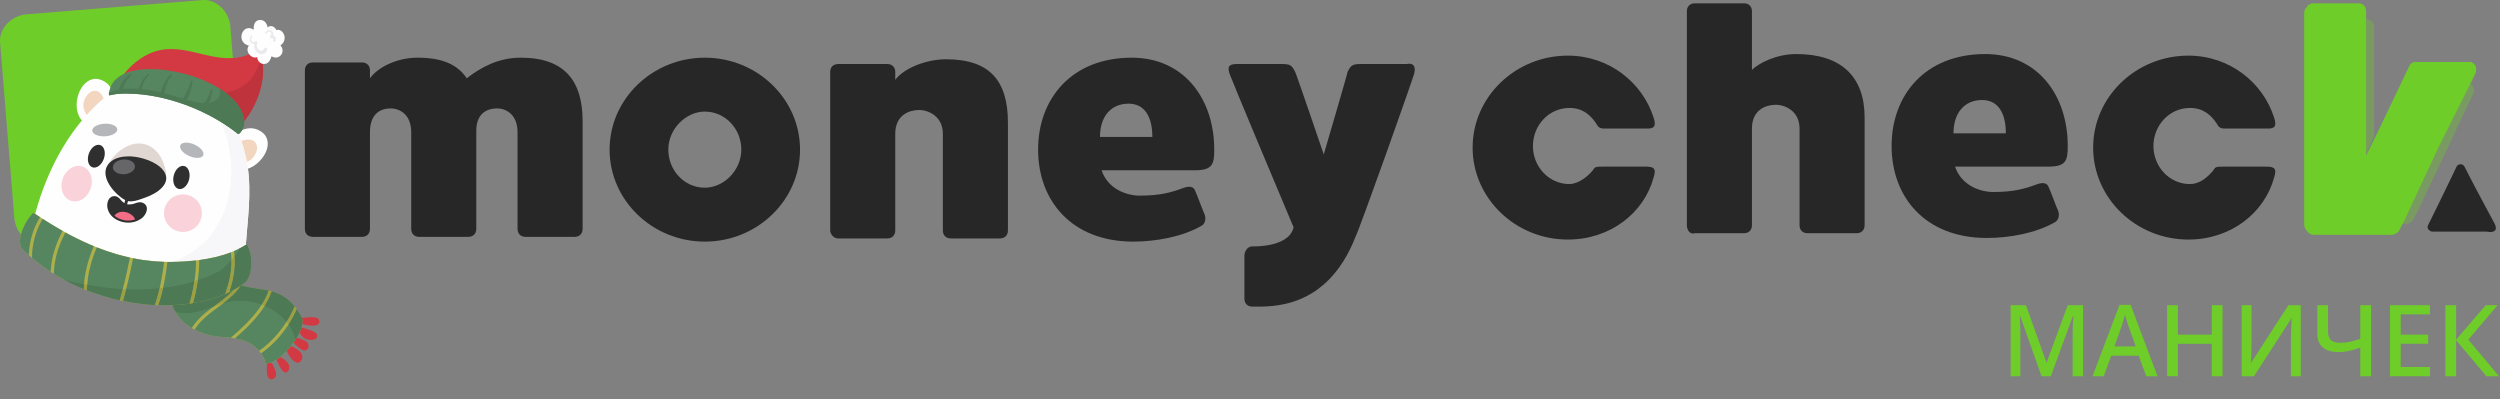 <svg width="501" height="80" viewBox="0 0 501 80" fill="none" xmlns="http://www.w3.org/2000/svg">
<rect x="0" y="0" width="501" height="80" fill="#808080" stroke="none"/>
<g clip-path="url(#clip0_926_4033)">
<path d="M319.284 34.026C319.602 33.391 319.92 33.391 321.51 33.391C322.146 33.391 328.189 33.391 329.779 33.391C331.37 33.391 332.006 33.709 331.37 35.615C329.461 42.605 322.783 48.007 314.196 48.007C303.7 48.007 295.113 39.746 295.113 29.578C295.113 19.41 303.7 11.148 314.196 11.148C322.464 11.148 329.143 16.55 331.37 23.541C332.006 25.447 331.37 25.765 330.097 25.765C328.825 25.765 322.464 25.765 321.51 25.765C320.556 25.765 320.238 25.447 319.92 24.811C318.648 22.905 317.058 21.634 314.514 21.634C310.379 21.634 307.199 25.129 307.199 29.26C307.199 33.391 310.379 36.886 314.514 36.886C316.104 36.886 318.012 35.615 319.284 34.026Z" fill="#272727"/>
<path d="M338.048 45.148V2.252C338.048 1.298 338.684 0.663 339.638 0.663H349.498C350.452 0.663 351.088 1.298 351.088 2.252V14.008C352.36 12.737 355.858 10.831 359.993 10.831C368.898 10.831 373.668 15.279 373.668 23.541V45.148C373.668 46.101 373.032 46.737 372.078 46.737H362.219C361.265 46.737 360.629 46.101 360.629 45.148V25.765C360.629 22.27 357.766 20.999 355.858 20.999C353.95 20.999 351.088 21.952 351.088 25.765C351.088 27.672 351.088 45.148 351.088 45.148C351.088 46.101 350.452 46.737 349.498 46.737H339.638C338.684 47.055 338.048 46.101 338.048 45.148Z" fill="#272727"/>
<path d="M391.797 33.391C393.069 37.204 396.886 38.475 399.431 38.475C403.564 38.475 405.79 37.839 408.335 36.886C409.289 36.568 410.244 36.568 410.561 37.522C410.879 38.157 412.151 41.652 412.47 42.288C412.787 43.241 412.47 44.194 411.834 44.512C408.018 46.736 402.609 47.69 398.157 47.69C385.754 47.69 379.075 39.428 379.075 29.26C379.075 19.092 385.754 10.831 397.84 10.831C408.335 10.831 414.377 19.092 414.377 29.26C414.377 32.12 414.06 33.391 410.561 33.391C408.653 33.391 403.564 33.391 391.797 33.391ZM391.479 26.718H401.974C401.974 22.587 400.383 20.045 397.203 20.045C393.705 20.045 391.479 22.587 391.479 26.718Z" fill="#272727"/>
<path d="M443.636 34.026C443.953 33.391 444.272 33.391 445.862 33.391C446.498 33.391 452.54 33.391 454.131 33.391C455.721 33.391 456.358 33.709 455.721 35.615C453.814 42.605 447.134 48.007 438.547 48.007C428.053 48.007 419.466 39.746 419.466 29.578C419.466 19.41 428.053 11.148 438.547 11.148C446.817 11.148 453.495 16.55 455.721 23.541C456.358 25.447 455.721 25.765 454.449 25.765C453.178 25.765 446.817 25.765 445.862 25.765C444.908 25.765 444.591 25.447 444.272 24.811C443.001 22.905 441.41 21.634 438.866 21.634C434.731 21.634 431.55 25.129 431.55 29.26C431.55 33.391 434.731 36.886 438.866 36.886C440.775 36.886 442.365 35.615 443.636 34.026Z" fill="#272727"/>
<path d="M499.929 44.83C499.611 44.194 496.113 37.839 493.886 33.391C493.568 32.755 492.614 32.755 492.297 33.391C492.297 33.391 489.116 40.063 486.572 45.148C486.253 45.783 486.889 46.419 487.526 46.419H498.339C499.929 46.736 500.565 46.101 499.929 44.83Z" fill="#272727"/>
<path opacity="0.35" d="M494.84 16.55L481.165 44.83C481.165 44.83 482.119 44.83 482.436 44.83C482.755 44.83 483.391 44.512 483.71 43.876L484.981 41.334L495.475 19.092C496.113 18.139 495.794 17.185 494.84 16.55Z" fill="#6ECD29"/>
<path opacity="0.35" d="M475.759 27.353V5.428C475.759 4.475 475.123 3.84 474.168 3.84V30.849L475.759 27.353Z" fill="#6ECD29"/>
<path d="M495.158 12.42H484.027C483.391 12.42 483.072 12.737 482.755 13.373L476.075 27.354L474.168 31.167V4.158V2.252C474.168 1.298 473.532 0.663 472.578 0.663H463.355C463.036 0.663 462.718 0.981 462.718 0.981C462.718 0.981 462.401 0.981 462.401 1.298C462.082 1.616 461.765 1.934 461.765 2.569V45.148C461.765 45.466 462.082 46.101 462.401 46.419C462.718 46.737 463.036 47.055 463.672 47.055H472.578H473.214H479.575C479.575 47.055 480.529 46.737 480.846 46.101L482.119 43.559L488.797 29.261L491.342 24.176L496.113 14.644C496.43 13.691 496.113 12.737 495.158 12.42Z" fill="#6ECD29"/>
<path d="M46.142 5.111C45.824 2.251 43.28 -0.291 40.417 0.027L5.116 2.887C2.253 3.204 -0.291 5.747 0.027 8.606L2.889 43.877C3.207 46.736 5.752 49.278 8.614 48.961L43.916 46.101C46.778 45.783 49.323 43.241 49.005 40.381L46.142 5.111Z" fill="#6ECD29"/>
<path d="M34.375 14.326L33.739 20.046L33.102 23.858L31.83 34.344L31.512 35.615C31.83 35.615 32.148 35.297 32.148 35.297C32.466 35.297 32.785 34.662 32.785 34.344L33.102 32.438L35.329 15.597C35.329 14.961 35.011 14.644 34.375 14.326Z" fill="#6ECD29"/>
<path opacity="0.5" d="M34.375 14.326L33.739 20.046L33.102 23.858L31.83 34.344L31.512 35.615C31.83 35.615 32.148 35.297 32.148 35.297C32.466 35.297 32.785 34.662 32.785 34.344L33.102 32.438L35.329 15.597C35.329 14.961 35.011 14.644 34.375 14.326Z" fill="white"/>
<path d="M24.198 25.447L19.427 11.466C19.109 10.83 18.791 10.512 18.155 10.83L23.88 28.306L24.198 25.447Z" fill="#6ECD29"/>
<path d="M116.756 24.269V45.876C116.756 46.83 116.119 47.465 115.166 47.465H105.306C104.352 47.465 103.716 46.83 103.716 45.876V26.494C103.716 22.998 101.49 21.727 99.582 21.727C97.674 21.727 95.448 22.681 95.448 26.176V45.876C95.448 46.83 94.812 47.465 93.857 47.465H83.997C83.044 47.465 82.409 46.83 82.409 45.876V26.494C82.409 22.998 80.181 21.727 78.274 21.727C76.365 21.727 74.139 22.681 74.139 26.494C74.139 28.4 74.139 45.876 74.139 45.876C74.139 46.83 73.503 47.465 72.548 47.465H62.69C61.735 47.465 61.1 46.83 61.1 45.876V14.101C61.1 13.148 61.735 12.513 62.69 12.513H72.548C73.503 12.513 74.139 13.148 74.139 14.101V15.69C75.729 13.466 79.545 11.559 83.68 11.559C88.451 11.559 91.631 12.83 93.539 15.69C96.402 13.466 99.9 11.559 104.352 11.559C113.257 11.559 116.756 16.326 116.756 24.269Z" fill="#272727"/>
<path d="M160.328 29.989C160.328 40.157 151.741 48.419 141.245 48.419C130.75 48.419 122.163 40.157 122.163 29.989C122.163 19.821 130.75 11.559 141.245 11.559C151.741 11.559 160.328 19.821 160.328 29.989ZM148.56 29.989C148.56 25.858 145.38 22.363 141.245 22.363C137.428 22.363 133.931 25.858 133.931 29.989C133.931 34.12 137.11 37.615 141.245 37.615C145.061 37.615 148.56 34.12 148.56 29.989Z" fill="#272727"/>
<path d="M166.37 46.194V14.419C166.37 13.466 167.005 12.83 167.96 12.83H177.818C178.773 12.83 179.409 13.466 179.409 14.419V16.008C180.999 13.784 185.453 11.877 189.586 11.877C198.492 11.877 201.989 16.326 201.989 24.587V46.194C201.989 47.148 201.353 47.783 200.399 47.783H190.54C189.586 47.783 188.95 47.148 188.95 46.194V26.811C188.95 23.316 186.088 22.045 184.179 22.045C182.272 22.045 179.409 22.998 179.409 26.811C179.409 28.718 179.409 46.194 179.409 46.194C179.409 47.148 178.773 47.783 177.818 47.783H167.96C167.005 47.783 166.37 46.83 166.37 46.194Z" fill="#272727"/>
<path d="M220.753 34.12C222.026 37.933 225.842 39.204 228.387 39.204C232.521 39.204 234.747 38.568 237.291 37.615C238.246 37.297 239.2 37.297 239.517 38.251C239.836 38.886 241.107 42.381 241.426 43.017C241.743 43.97 241.426 44.923 240.79 45.241C236.974 47.465 231.566 48.419 227.114 48.419C214.711 48.419 208.033 40.157 208.033 29.989C208.033 19.821 214.711 11.559 226.797 11.559C237.291 11.559 243.334 19.821 243.334 29.989C243.334 32.849 243.016 34.12 239.517 34.12C237.61 34.12 232.52 34.12 220.753 34.12ZM220.436 27.447H230.93C230.93 23.316 229.34 20.774 226.16 20.774C222.662 20.774 220.436 23.316 220.436 27.447Z" fill="#272727"/>
<path d="M283.407 14.737C283.088 16.008 272.594 45.559 271.639 47.465C265.914 62.082 254.784 61.446 250.968 61.446C250.013 61.446 249.378 60.811 249.378 59.858V51.278C249.378 50.325 250.013 49.372 250.968 49.372C250.968 49.372 258.282 49.69 259.236 45.559C255.737 37.297 246.833 16.008 246.514 15.055C245.879 13.466 246.197 12.83 247.787 12.83C249.378 12.83 257.01 12.83 257.01 12.83C258.601 12.83 258.918 13.148 259.555 14.419C259.872 15.055 265.279 30.942 265.279 30.942C265.279 30.942 270.049 14.737 270.049 14.419C270.685 13.148 271.004 12.83 272.594 12.83C272.594 12.83 280.226 12.83 281.817 12.83C283.407 12.513 283.726 13.466 283.407 14.737Z" fill="#272727"/>
<path d="M500.8 75.4H498.267L492.204 68.18V75.4H490.05V61.159H492.204V68.06L498.148 61.159H500.521L494.637 68.06L500.8 75.4Z" fill="#6ECD29"/>
<path d="M486.966 75.4H478.948V61.159H486.966V62.994H481.102V67.063H486.607V68.878H481.102V73.545H486.966V75.4Z" fill="#6ECD29"/>
<path d="M475.158 75.4H473.004V69.656C472.206 69.935 471.468 70.154 470.79 70.314C470.112 70.474 469.38 70.553 468.596 70.553C467.266 70.553 466.229 70.241 465.484 69.616C464.753 68.991 464.387 68.087 464.387 66.903V61.159H466.541V66.465C466.541 67.209 466.728 67.768 467.1 68.14C467.486 68.512 468.11 68.698 468.975 68.698C469.693 68.698 470.351 68.632 470.949 68.499C471.561 68.353 472.246 68.153 473.004 67.901V61.159H475.158V75.4Z" fill="#6ECD29"/>
<path d="M449.226 61.159H451.2V68.698C451.2 69.031 451.194 69.397 451.18 69.796C451.18 70.194 451.174 70.587 451.16 70.972C451.147 71.358 451.127 71.704 451.101 72.009C451.087 72.302 451.074 72.521 451.061 72.668H451.141L458.6 61.159H461.073V75.4H459.098V67.921C459.098 67.562 459.105 67.176 459.118 66.764C459.132 66.338 459.145 65.926 459.158 65.527C459.185 65.128 459.205 64.783 459.218 64.49C459.231 64.184 459.245 63.965 459.258 63.832H459.178L451.699 75.4H449.226V61.159Z" fill="#6ECD29"/>
<path d="M445.396 75.4H443.242V68.898H436.44V75.4H434.286V61.159H436.44V67.063H443.242V61.159H445.396V75.4Z" fill="#6ECD29"/>
<path d="M430.112 75.4L428.596 71.291H423.091L421.576 75.4H419.342L424.747 61.1H426.981L432.366 75.4H430.112ZM426.562 65.408C426.522 65.261 426.449 65.042 426.342 64.749C426.249 64.444 426.156 64.138 426.063 63.832C425.97 63.513 425.897 63.254 425.844 63.054C425.777 63.32 425.698 63.613 425.604 63.932C425.525 64.238 425.445 64.523 425.365 64.789C425.285 65.042 425.219 65.248 425.166 65.408L423.73 69.417H427.998L426.562 65.408Z" fill="#6ECD29"/>
<path d="M409.131 75.4L404.822 63.294H404.743C404.756 63.559 404.776 63.918 404.803 64.371C404.829 64.823 404.849 65.308 404.862 65.826C404.876 66.345 404.882 66.857 404.882 67.362V75.4H402.928V61.159H405.999L410.088 72.588H410.168L414.376 61.159H417.448V75.4H415.353V67.243C415.353 66.777 415.36 66.299 415.373 65.807C415.4 65.301 415.42 64.829 415.433 64.391C415.46 63.952 415.48 63.593 415.493 63.313H415.413L410.985 75.4H409.131Z" fill="#6ECD29"/>
<g clip-path="url(#clip1_926_4033)">
<path d="M51.586 9.713C51.519 9.713 51.456 9.737 51.41 9.787C51.247 9.969 51.059 10.139 50.858 10.3C50.486 10.582 50.063 10.822 49.599 11.017C48.993 11.261 48.336 11.431 47.583 11.538C47.031 11.613 46.462 11.65 45.877 11.65C45.291 11.65 44.722 11.617 44.12 11.546L44.183 11.559C42.765 11.389 41.355 11.05 39.987 10.723C39.573 10.623 39.159 10.524 38.745 10.429C37.44 10.131 35.889 9.824 34.303 9.824C33.977 9.824 33.655 9.837 33.346 9.862C32.396 9.94 31.463 10.151 30.572 10.487C29.782 10.785 28.991 11.191 28.234 11.691C26.904 12.569 25.658 13.757 24.52 15.227C24.332 15.475 24.144 15.723 23.964 15.98C23.905 16.021 23.868 16.075 23.851 16.141C23.596 16.51 23.349 16.891 23.119 17.271C23.085 17.321 23.077 17.387 23.094 17.45C23.11 17.516 23.157 17.574 23.215 17.607C23.253 17.628 23.29 17.636 23.332 17.636C23.42 17.636 23.504 17.586 23.554 17.512C23.746 17.197 23.943 16.887 24.14 16.597C24.328 16.791 24.533 16.965 24.754 17.122C25.047 17.334 25.386 17.524 25.762 17.69C26.373 17.959 27.092 18.162 28.025 18.323C28.615 18.427 29.217 18.497 29.799 18.563L30.313 18.625C31.288 18.741 32.258 18.886 33.195 19.06C34.324 19.267 35.416 19.528 36.445 19.826C37.428 20.12 38.398 20.471 39.31 20.865C40.255 21.274 41.18 21.755 42.05 22.285C42.589 22.616 43.116 22.972 43.626 23.349C43.848 23.514 44.061 23.688 44.262 23.87C44.438 24.027 44.609 24.193 44.781 24.354L44.923 24.487C45.166 24.715 45.371 24.897 45.563 25.058C45.776 25.232 46.002 25.393 46.236 25.538C46.387 25.629 46.533 25.704 46.671 25.758C46.579 25.807 46.487 25.857 46.395 25.903C46.341 25.927 46.303 25.977 46.287 26.039C46.266 26.105 46.274 26.184 46.307 26.238C46.353 26.312 46.429 26.358 46.517 26.358C46.558 26.358 46.604 26.346 46.646 26.329C46.893 26.209 47.136 26.052 47.391 25.849C47.545 25.816 47.679 25.741 47.805 25.671C47.889 25.621 47.93 25.509 47.901 25.406C48.169 25.153 48.416 24.88 48.616 24.648C49.076 24.118 49.524 23.51 49.955 22.848C50.8 21.535 51.481 20.082 51.975 18.538C52.456 17.027 52.707 15.537 52.711 14.109C52.711 13.393 52.644 12.681 52.506 11.985C52.368 11.298 52.142 10.623 51.833 9.978C51.833 9.895 51.808 9.829 51.753 9.779C51.707 9.733 51.645 9.709 51.578 9.709L51.586 9.713ZM47.186 25.389C47.232 25.352 47.278 25.319 47.32 25.282C47.278 25.319 47.236 25.352 47.194 25.389H47.186Z" fill="#D23943"/>
<path d="M52.159 11.948C52.059 12.445 51.904 12.925 51.707 13.397C51.515 13.865 51.285 14.324 51.021 14.759C50.661 15.351 50.252 15.918 49.745 16.398C49.197 16.916 48.566 17.346 47.888 17.686C46.491 18.381 44.948 18.737 43.413 18.969C42.648 19.085 41.878 19.168 41.108 19.242C40.673 19.283 40.238 19.329 39.799 19.362C39.272 19.399 38.745 19.428 38.218 19.441C37.022 19.474 35.826 19.441 34.629 19.362C35.253 19.507 35.859 19.664 36.441 19.834C37.44 20.132 38.402 20.48 39.306 20.873C40.259 21.287 41.179 21.767 42.045 22.293C42.585 22.624 43.116 22.984 43.622 23.357C43.84 23.514 44.053 23.692 44.262 23.878C44.438 24.036 44.609 24.197 44.781 24.363L44.923 24.495C45.17 24.727 45.375 24.909 45.567 25.066C45.78 25.24 46.006 25.402 46.245 25.547C46.395 25.638 46.542 25.712 46.68 25.766L46.608 25.791C46.542 25.828 46.475 25.861 46.404 25.898C46.349 25.923 46.307 25.973 46.291 26.039C46.27 26.11 46.278 26.188 46.312 26.246C46.358 26.325 46.437 26.37 46.529 26.37C46.571 26.37 46.617 26.362 46.659 26.337C46.901 26.221 47.148 26.064 47.403 25.857C47.562 25.82 47.704 25.745 47.817 25.679C47.905 25.625 47.947 25.514 47.913 25.406C48.185 25.157 48.428 24.884 48.629 24.652C49.093 24.114 49.545 23.51 49.967 22.848C50.816 21.535 51.494 20.087 51.992 18.538C52.477 17.027 52.724 15.537 52.728 14.109C52.728 13.397 52.661 12.681 52.523 11.985C52.46 11.662 52.372 11.339 52.272 11.025C52.263 11.335 52.226 11.646 52.163 11.948H52.159Z" fill="#BF333D"/>
<path d="M23.119 17.272C23.085 17.325 23.077 17.392 23.098 17.454C23.115 17.524 23.161 17.582 23.219 17.615C23.257 17.636 23.294 17.648 23.34 17.648C23.432 17.648 23.516 17.599 23.566 17.52C23.587 17.487 23.608 17.45 23.629 17.416C23.579 17.387 23.529 17.359 23.478 17.325C23.382 17.267 23.29 17.205 23.202 17.139C23.173 17.185 23.148 17.226 23.123 17.272H23.119Z" fill="#BF333D"/>
<path d="M52.159 4C52.134 4 52.105 4 52.075 4C51.778 4.012 51.494 4.128 51.293 4.327C51.197 4.422 51.117 4.526 51.042 4.662C50.971 4.791 50.929 4.936 50.896 5.068C50.833 5.308 50.821 5.59 50.85 5.929C50.85 5.946 50.85 5.962 50.854 5.979C50.649 5.83 50.44 5.73 50.222 5.672C50.109 5.643 49.997 5.627 49.88 5.627C49.804 5.627 49.729 5.635 49.654 5.648C49.47 5.681 49.294 5.751 49.118 5.867C48.98 5.958 48.846 6.09 48.738 6.248C48.629 6.397 48.545 6.567 48.483 6.745C48.42 6.931 48.386 7.117 48.382 7.308C48.382 7.415 48.382 7.51 48.39 7.606C48.403 7.721 48.437 7.837 48.462 7.92C48.558 8.256 48.779 8.566 49.089 8.794C49.306 8.955 49.574 9.071 49.88 9.146C49.846 9.183 49.812 9.224 49.787 9.27C49.67 9.46 49.603 9.671 49.595 9.882C49.583 10.28 49.75 10.69 50.051 11.012C50.193 11.166 50.361 11.29 50.553 11.393C50.724 11.48 50.921 11.53 51.126 11.53C51.268 11.53 51.41 11.497 51.548 11.431C51.548 11.6 51.586 11.778 51.653 11.952C51.728 12.143 51.854 12.321 52.033 12.49C52.188 12.639 52.402 12.743 52.653 12.797C52.724 12.813 52.803 12.822 52.883 12.822C53.037 12.822 53.205 12.793 53.368 12.735C53.472 12.697 53.577 12.639 53.694 12.548C53.778 12.482 53.861 12.395 53.949 12.279C54.112 12.068 54.217 11.816 54.292 11.621C54.334 11.505 54.376 11.385 54.409 11.269C54.518 11.339 54.631 11.398 54.744 11.439C54.911 11.501 55.087 11.534 55.271 11.534C55.313 11.534 55.35 11.534 55.392 11.53C55.564 11.518 55.743 11.464 55.903 11.373C56.074 11.277 56.22 11.153 56.342 10.992C56.568 10.702 56.664 10.317 56.614 9.936C56.572 9.638 56.425 9.352 56.191 9.104L56.275 9.05C56.388 8.968 56.496 8.868 56.614 8.74C56.777 8.558 56.906 8.322 56.973 8.086C57.103 7.63 57.048 7.134 56.819 6.724C56.584 6.306 56.229 6.037 55.84 5.983C55.802 5.979 55.76 5.975 55.718 5.975C55.555 5.975 55.392 6.016 55.246 6.095C55.15 6.148 55.058 6.215 54.974 6.293C54.945 6.24 54.907 6.19 54.865 6.148C54.706 5.991 54.505 5.9 54.288 5.892H54.25C54.15 5.892 54.054 5.904 53.958 5.933C53.878 5.954 53.803 5.991 53.719 6.037L53.711 5.896C53.681 5.573 53.61 5.267 53.493 4.985C53.372 4.687 53.192 4.439 52.962 4.265C52.858 4.182 52.728 4.116 52.586 4.07C52.452 4.029 52.305 4.008 52.142 4.008L52.159 4Z" fill="#FEFEFE"/>
<path d="M53.786 5.37C53.406 5.606 53.272 6.057 53.246 6.476C53.238 6.608 53.351 6.72 53.485 6.724C53.619 6.728 53.732 6.62 53.736 6.492C53.736 6.426 53.744 6.36 53.757 6.293C53.773 6.206 53.799 6.12 53.832 6.037C53.857 5.983 53.891 5.929 53.928 5.879C53.958 5.846 53.987 5.821 54.02 5.792C54.05 5.776 54.079 5.759 54.112 5.743C54.146 5.73 54.183 5.722 54.221 5.718C54.263 5.718 54.305 5.718 54.347 5.722C54.397 5.735 54.447 5.747 54.497 5.768C54.556 5.797 54.61 5.83 54.664 5.871C54.723 5.921 54.769 5.975 54.819 6.033C54.865 6.103 54.907 6.177 54.941 6.256C54.974 6.355 54.999 6.455 55.012 6.558C55.02 6.691 55.012 6.819 54.995 6.952C54.961 7.125 54.903 7.295 54.832 7.461C54.832 7.465 54.828 7.473 54.823 7.477C54.794 7.539 54.777 7.593 54.794 7.664C54.811 7.726 54.849 7.779 54.903 7.813C54.957 7.846 55.028 7.858 55.091 7.842C55.145 7.829 55.217 7.788 55.242 7.734C55.3 7.61 55.355 7.486 55.401 7.353C55.442 7.221 55.468 7.084 55.493 6.947C55.526 6.72 55.514 6.484 55.459 6.26C55.371 5.892 55.129 5.548 54.79 5.366C54.631 5.279 54.451 5.234 54.276 5.234C54.108 5.234 53.945 5.275 53.799 5.366L53.786 5.37ZM54.259 5.714C54.259 5.714 54.246 5.714 54.242 5.714C54.246 5.714 54.255 5.714 54.259 5.714ZM53.999 5.805C53.999 5.805 53.987 5.813 53.978 5.817C53.987 5.813 53.991 5.809 53.999 5.805ZM54.794 6.012C54.794 6.012 54.803 6.024 54.807 6.033C54.803 6.024 54.798 6.02 54.794 6.012ZM54.819 6.049C54.819 6.049 54.828 6.057 54.832 6.062C54.832 6.057 54.823 6.053 54.819 6.049Z" fill="#FEFEFE"/>
<path d="M53.899 5.78C53.828 5.821 53.778 5.892 53.778 5.979C53.778 6.082 53.849 6.19 53.953 6.219C53.953 6.231 53.953 6.239 53.949 6.252C53.937 6.355 53.957 6.467 53.995 6.566C54.05 6.711 54.133 6.84 54.242 6.951C54.334 7.047 54.493 7.051 54.589 6.96C54.685 6.869 54.689 6.715 54.597 6.616C54.585 6.6 54.568 6.583 54.556 6.571C54.623 6.591 54.689 6.604 54.756 6.624C54.823 6.641 54.886 6.637 54.944 6.604C55.016 6.566 55.074 6.484 55.074 6.397C55.07 6.152 55.02 5.904 54.815 5.747C54.706 5.664 54.564 5.643 54.434 5.668C54.334 5.656 54.229 5.652 54.129 5.647C54.037 5.647 53.949 5.697 53.907 5.776L53.899 5.78Z" fill="#FEFEFE"/>
<path d="M50.285 7.171C50.139 7.37 50.047 7.593 50.03 7.837C50.013 8.053 50.084 8.276 50.218 8.45C50.344 8.612 50.524 8.719 50.724 8.761C50.808 8.777 50.892 8.781 50.975 8.777C50.967 8.81 50.959 8.848 50.95 8.881C50.908 9.096 50.917 9.315 50.959 9.531C50.996 9.717 51.072 9.895 51.168 10.06C51.268 10.226 51.394 10.379 51.544 10.503C51.619 10.565 51.695 10.627 51.782 10.673C51.866 10.723 51.954 10.76 52.046 10.793C52.234 10.859 52.439 10.868 52.636 10.835C52.828 10.806 53.004 10.702 53.154 10.582C53.238 10.516 53.305 10.425 53.372 10.342C53.456 10.234 53.51 10.11 53.569 9.986C53.585 9.924 53.589 9.862 53.573 9.804C53.552 9.717 53.497 9.638 53.418 9.593C53.339 9.543 53.242 9.526 53.15 9.551C53.071 9.572 52.97 9.626 52.937 9.704C52.887 9.808 52.832 9.907 52.761 9.998C52.724 10.04 52.686 10.077 52.644 10.11C52.611 10.131 52.577 10.147 52.54 10.164C52.506 10.172 52.473 10.181 52.439 10.189C52.393 10.189 52.347 10.189 52.301 10.185C52.238 10.172 52.18 10.152 52.121 10.127C52.05 10.089 51.983 10.048 51.916 9.998C51.837 9.928 51.766 9.853 51.699 9.771C51.636 9.675 51.582 9.576 51.536 9.473C51.502 9.377 51.477 9.282 51.465 9.183C51.456 9.083 51.465 8.984 51.477 8.889C51.49 8.835 51.502 8.781 51.519 8.727C51.527 8.69 51.54 8.657 51.557 8.62C51.569 8.583 51.578 8.545 51.59 8.512C51.619 8.446 51.59 8.355 51.54 8.301C51.477 8.235 51.356 8.206 51.276 8.26C51.214 8.301 51.151 8.338 51.084 8.367C51.026 8.388 50.963 8.405 50.9 8.413C50.85 8.413 50.8 8.413 50.749 8.409C50.708 8.4 50.666 8.388 50.628 8.371C50.59 8.355 50.557 8.33 50.528 8.309C50.494 8.28 50.461 8.247 50.436 8.214C50.406 8.173 50.381 8.127 50.36 8.078C50.344 8.028 50.335 7.982 50.327 7.933C50.327 7.866 50.327 7.804 50.335 7.738C50.348 7.672 50.369 7.61 50.394 7.548C50.431 7.469 50.477 7.399 50.528 7.328C50.574 7.266 50.544 7.171 50.482 7.13C50.457 7.113 50.431 7.109 50.406 7.109C50.356 7.109 50.31 7.134 50.281 7.175L50.285 7.171ZM50.34 7.738C50.34 7.738 50.335 7.759 50.331 7.771C50.331 7.759 50.331 7.751 50.34 7.738ZM51.879 9.957C51.879 9.957 51.891 9.965 51.895 9.969C51.891 9.965 51.883 9.961 51.879 9.957Z" fill="#EAE9ED"/>
<path d="M53.79 6.057C53.673 6.082 53.56 6.14 53.464 6.21C53.334 6.306 53.23 6.422 53.138 6.554C53.092 6.62 53.117 6.72 53.184 6.761C53.255 6.807 53.347 6.782 53.393 6.715C53.418 6.682 53.439 6.649 53.464 6.62C53.514 6.566 53.564 6.513 53.623 6.471C53.665 6.442 53.706 6.422 53.757 6.397C53.803 6.38 53.849 6.368 53.895 6.364C53.937 6.364 53.974 6.364 54.016 6.364C54.054 6.372 54.087 6.38 54.121 6.397C54.15 6.413 54.179 6.43 54.204 6.451C54.229 6.471 54.25 6.496 54.275 6.525C54.296 6.554 54.313 6.587 54.326 6.616C54.338 6.653 54.346 6.695 54.355 6.732C54.355 6.773 54.355 6.815 54.351 6.856C54.338 6.914 54.321 6.968 54.296 7.022C54.255 7.1 54.208 7.171 54.154 7.241C54.15 7.245 54.146 7.25 54.142 7.258C54.112 7.283 54.091 7.316 54.079 7.353C54.062 7.411 54.066 7.473 54.096 7.527C54.116 7.56 54.142 7.589 54.175 7.61C54.225 7.643 54.275 7.643 54.334 7.639C54.426 7.634 54.522 7.639 54.618 7.647C54.648 7.651 54.673 7.659 54.698 7.668C54.71 7.672 54.719 7.68 54.727 7.688C54.727 7.692 54.736 7.697 54.74 7.701C54.74 7.705 54.748 7.713 54.748 7.717C54.752 7.734 54.756 7.75 54.761 7.767C54.761 7.808 54.761 7.85 54.756 7.891C54.748 7.937 54.736 7.982 54.723 8.028C54.685 8.164 54.756 8.309 54.894 8.355C55.028 8.396 55.183 8.318 55.225 8.185C55.246 8.106 55.267 8.028 55.279 7.949C55.292 7.866 55.292 7.788 55.279 7.701C55.267 7.564 55.204 7.436 55.108 7.336C55.016 7.245 54.89 7.187 54.765 7.167C54.74 7.167 54.719 7.158 54.694 7.158C54.74 7.03 54.765 6.898 54.752 6.757C54.744 6.637 54.71 6.525 54.656 6.422C54.602 6.314 54.51 6.231 54.413 6.161C54.33 6.103 54.225 6.066 54.125 6.045C54.079 6.037 54.029 6.032 53.983 6.032C53.92 6.032 53.853 6.041 53.79 6.053V6.057Z" fill="#EAE9ED"/>
<path d="M19.175 15.798C19.091 15.798 19.012 15.798 18.928 15.81C18.577 15.843 18.221 15.951 17.87 16.125C17.577 16.27 17.28 16.489 16.991 16.771C16.74 17.019 16.506 17.317 16.276 17.686C16.075 18.008 15.904 18.369 15.766 18.758C15.469 19.569 15.335 20.405 15.36 21.25C15.389 22.115 15.615 22.926 16.009 23.601C16.339 24.164 16.82 24.636 17.397 24.967C18.012 25.323 18.777 25.522 19.672 25.559C19.702 25.567 19.731 25.576 19.76 25.576C19.79 25.576 19.815 25.571 19.84 25.559C19.877 25.543 19.915 25.526 19.953 25.509L20.066 25.46L20.095 25.447C20.183 25.41 20.254 25.377 20.321 25.344C20.438 25.286 20.555 25.211 20.676 25.128C20.894 24.98 21.111 24.793 21.312 24.578C21.684 24.18 22.006 23.692 22.262 23.117C22.504 22.578 22.676 21.982 22.776 21.349C22.872 20.728 22.881 20.111 22.809 19.515C22.717 18.77 22.399 17.396 21.266 16.564C20.789 16.216 20.036 15.798 19.158 15.798H19.175Z" fill="#FEFEFE"/>
<path d="M19.003 18.199H18.999C18.677 18.199 18.351 18.306 18.054 18.509C17.581 18.828 17.188 19.349 16.92 20.012C16.816 20.273 16.745 20.55 16.715 20.827C16.678 21.167 16.715 21.531 16.824 21.912C17.008 22.566 17.41 23.199 17.991 23.742C18.547 24.267 19.212 24.648 19.907 24.843C19.932 24.851 19.957 24.851 19.978 24.851C20.087 24.851 20.187 24.785 20.216 24.681C20.229 24.636 20.233 24.59 20.216 24.541C20.404 24.255 20.563 23.924 20.706 23.53C20.835 23.162 20.936 22.761 21.007 22.301C21.07 21.891 21.086 21.498 21.061 21.13C21.036 20.827 20.986 20.517 20.906 20.202C20.819 19.855 20.697 19.536 20.551 19.259C20.484 19.13 20.4 19.002 20.283 18.853C20.191 18.733 20.07 18.617 19.923 18.501C19.672 18.306 19.334 18.195 18.995 18.195L19.003 18.199Z" fill="#F2D6BF"/>
<path d="M53.221 27.26C53.267 27.327 53.305 27.401 53.347 27.471C53.506 27.782 53.61 28.134 53.648 28.523C53.681 28.846 53.656 29.21 53.568 29.603C53.493 29.947 53.363 30.303 53.175 30.692C53.008 31.032 52.795 31.371 52.539 31.694C52.008 32.377 51.368 32.944 50.636 33.375C49.883 33.818 49.072 34.066 48.286 34.099C47.629 34.124 46.968 33.979 46.374 33.677C45.739 33.354 45.157 32.824 44.643 32.1C44.617 32.079 44.597 32.058 44.584 32.033C44.567 32.008 44.559 31.984 44.555 31.959C44.546 31.917 44.542 31.88 44.538 31.839L44.517 31.719V31.686C44.496 31.59 44.488 31.516 44.48 31.441C44.467 31.313 44.463 31.172 44.471 31.027C44.48 30.767 44.521 30.485 44.597 30.2C44.73 29.674 44.977 29.144 45.329 28.622C45.655 28.13 46.069 27.666 46.558 27.24C47.035 26.826 47.554 26.482 48.102 26.221C48.783 25.894 50.13 25.422 51.444 25.915C51.996 26.122 52.757 26.528 53.23 27.26H53.221Z" fill="#FEFEFE"/>
<path d="M51.268 28.697C51.439 28.97 51.527 29.301 51.515 29.657C51.498 30.224 51.268 30.833 50.846 31.412C50.678 31.644 50.482 31.847 50.26 32.021C49.992 32.232 49.662 32.402 49.281 32.514C48.624 32.712 47.867 32.716 47.094 32.526C46.345 32.344 45.663 31.996 45.124 31.52C45.107 31.503 45.09 31.487 45.078 31.466C45.019 31.375 45.023 31.255 45.09 31.177C45.119 31.139 45.161 31.114 45.207 31.098C45.349 30.787 45.546 30.477 45.805 30.146C46.048 29.839 46.337 29.537 46.688 29.231C47.002 28.958 47.328 28.73 47.654 28.556C47.922 28.415 48.215 28.287 48.528 28.184C48.871 28.072 49.206 27.997 49.524 27.968C49.67 27.956 49.825 27.956 50.013 27.968C50.164 27.981 50.327 28.018 50.507 28.08C50.808 28.184 51.084 28.407 51.268 28.689V28.697Z" fill="#F2D6BF"/>
<path d="M31.434 16.026C30.12 16.026 28.811 16.175 27.536 16.469C26.532 16.696 25.52 17.036 24.532 17.47C23.583 17.884 22.634 18.418 21.709 19.056C21.287 19.346 20.839 19.685 20.383 20.07C19.919 20.463 19.476 20.881 19.099 21.241C18.292 22.02 17.506 22.86 16.694 23.808C15.218 25.538 13.829 27.484 12.574 29.591C11.399 31.561 10.324 33.71 9.383 35.974C8.492 38.119 7.727 40.371 7.103 42.672C6.932 43.297 6.769 43.956 6.614 44.63C6.593 44.709 6.597 44.767 6.631 44.825C6.631 44.846 6.631 44.862 6.631 44.879C6.631 44.941 6.652 44.999 6.698 45.057C7.338 45.831 8.12 46.568 9.086 47.317C9.889 47.938 10.822 48.55 11.943 49.188C12.796 49.676 13.762 50.169 14.896 50.703C16.025 51.237 17.171 51.721 18.305 52.139C20.584 52.984 23.031 53.659 25.578 54.143C28.017 54.602 30.539 54.88 33.069 54.967C33.651 54.987 34.211 54.996 34.73 54.996C36.792 54.996 38.678 54.859 40.498 54.574C43.066 54.172 45.442 53.443 47.554 52.417C47.959 52.218 48.357 52.011 48.725 51.792C48.75 51.821 48.8 51.837 48.855 51.841C48.93 51.841 48.997 51.812 49.051 51.763C49.097 51.717 49.122 51.659 49.122 51.597V51.502C49.122 51.444 49.118 51.403 49.118 51.361C49.118 51.307 49.118 51.249 49.127 51.196V51.117C49.139 50.956 49.147 50.794 49.156 50.633C49.177 50.281 49.198 49.929 49.223 49.577C49.269 48.898 49.323 48.215 49.382 47.536C49.423 47.031 49.469 46.522 49.511 46.017C49.587 45.152 49.666 44.287 49.733 43.422C49.925 40.979 50.089 38.09 49.837 35.196C49.775 34.501 49.695 33.826 49.595 33.184C49.511 32.658 49.398 32.083 49.244 31.371C48.993 30.245 48.683 29.156 48.332 28.13C47.533 25.816 46.466 23.837 45.17 22.243C44.827 21.821 44.442 21.411 44.032 21.014C43.672 20.67 43.262 20.323 42.744 19.925C41.87 19.263 40.92 18.663 39.916 18.141C38.963 17.644 37.95 17.222 36.913 16.895C35.926 16.576 34.876 16.34 33.797 16.191C33.007 16.084 32.212 16.03 31.434 16.03V16.026Z" fill="#FEFEFE"/>
<path d="M38.636 17.582C39.452 18.178 40.209 18.853 40.899 19.585C41.581 20.314 42.208 21.096 42.765 21.92C43.359 22.798 43.877 23.721 44.316 24.681C44.797 25.724 45.195 26.801 45.496 27.906C45.801 29.015 46.019 30.146 46.161 31.284C46.291 32.336 46.358 33.395 46.349 34.455C46.341 35.49 46.27 36.521 46.132 37.547C45.994 38.566 45.789 39.576 45.513 40.565C45.237 41.55 44.894 42.519 44.471 43.454C44.044 44.394 43.547 45.301 42.965 46.149C42.38 47.002 41.719 47.805 40.974 48.525C39.381 50.065 37.461 51.253 35.428 52.143C34.374 52.607 33.287 53.005 32.178 53.311C31.61 53.468 31.037 53.605 30.455 53.721C29.886 53.832 29.313 53.928 28.74 54.006C27.92 54.118 27.096 54.205 26.273 54.275C28.498 54.66 30.781 54.892 33.061 54.971C33.663 54.992 34.224 55 34.721 55C36.783 55 38.67 54.863 40.489 54.578C43.062 54.172 45.437 53.447 47.55 52.417C47.968 52.214 48.361 52.007 48.721 51.792C48.737 51.816 48.783 51.837 48.85 51.845C48.926 51.845 48.997 51.816 49.051 51.763C49.097 51.717 49.122 51.655 49.122 51.593V51.498V51.46V51.357C49.122 51.303 49.122 51.245 49.126 51.191V51.113C49.139 50.951 49.147 50.79 49.156 50.628C49.177 50.276 49.197 49.925 49.223 49.573C49.269 48.894 49.323 48.211 49.382 47.532C49.423 47.027 49.469 46.518 49.511 46.013C49.587 45.148 49.666 44.282 49.733 43.417C49.925 40.975 50.088 38.09 49.837 35.192C49.775 34.484 49.695 33.805 49.595 33.18C49.507 32.629 49.394 32.054 49.243 31.363C48.988 30.224 48.679 29.131 48.328 28.121C47.529 25.811 46.466 23.829 45.166 22.235C44.814 21.808 44.434 21.395 44.028 21.005C43.672 20.666 43.262 20.318 42.735 19.917C41.853 19.246 40.899 18.646 39.908 18.133C39.435 17.884 38.95 17.656 38.452 17.45C38.511 17.491 38.569 17.532 38.628 17.578L38.636 17.582Z" fill="#F7F7F9"/>
<path d="M29.585 13.844C28.042 13.885 26.72 14.105 25.545 14.515C25.043 14.693 24.562 14.92 24.114 15.194C23.683 15.454 23.29 15.781 22.947 16.162C22.617 16.531 22.337 16.982 22.14 17.466C21.968 17.884 21.86 18.348 21.81 18.845C21.831 18.936 21.856 19.027 21.881 19.118C22.152 19.052 22.424 18.994 22.701 18.944C23.127 18.869 23.558 18.811 23.989 18.782C24.328 18.762 24.671 18.749 25.009 18.749C25.122 18.749 25.231 18.749 25.34 18.749C25.925 18.749 26.515 18.77 27.096 18.807C29.041 18.932 30.974 19.242 32.868 19.701C34.801 20.169 36.696 20.786 38.536 21.54C40.355 22.285 42.129 23.158 43.819 24.168C45.186 24.984 46.5 25.886 47.738 26.88C47.842 26.813 47.947 26.747 48.056 26.685C48.332 26.383 48.549 26.043 48.704 25.675C48.855 25.311 48.934 24.901 48.938 24.458C48.942 23.675 48.717 22.839 48.252 21.97C48.051 21.593 47.805 21.208 47.516 20.832C47.278 20.517 47.002 20.211 46.646 19.855C46.023 19.234 45.312 18.646 44.538 18.112C43.099 17.114 41.401 16.257 39.485 15.562C37.766 14.941 35.918 14.473 33.989 14.167C32.601 13.947 31.329 13.844 30.112 13.844C29.936 13.844 29.761 13.844 29.585 13.848V13.844Z" fill="#56865F"/>
<path d="M44.09 18.588C44.082 18.878 44.019 19.176 43.877 19.428C43.806 19.553 43.727 19.669 43.63 19.776C43.538 19.871 43.442 19.962 43.333 20.045C43.087 20.223 42.811 20.356 42.522 20.447C42.2 20.546 41.865 20.608 41.526 20.633C41.108 20.662 40.682 20.65 40.263 20.612C39.803 20.567 39.343 20.496 38.892 20.397C37.967 20.198 37.059 19.925 36.16 19.635C35.282 19.354 34.404 19.06 33.513 18.82C33.513 18.82 33.513 18.82 33.508 18.82C33.508 18.82 33.5 18.82 33.496 18.82C33.212 18.745 32.927 18.675 32.643 18.609C32.358 18.543 32.078 18.476 31.794 18.414C31.204 18.286 30.614 18.17 30.016 18.071C28.828 17.876 27.632 17.752 26.427 17.744C25.817 17.744 25.202 17.773 24.595 17.843C24.006 17.909 23.424 18.017 22.851 18.162C22.851 18.162 22.843 18.162 22.838 18.162C22.838 18.162 22.834 18.162 22.83 18.162C22.504 18.244 22.182 18.344 21.864 18.451C21.843 18.58 21.826 18.708 21.81 18.841L21.881 19.118C22.194 19.047 22.462 18.99 22.709 18.948C23.207 18.861 23.616 18.812 23.997 18.787C24.319 18.766 24.654 18.754 25.018 18.754C25.131 18.754 25.239 18.754 25.348 18.754C25.93 18.754 26.519 18.774 27.105 18.812C28.991 18.932 30.932 19.234 32.877 19.706C34.801 20.174 36.708 20.79 38.544 21.544C40.406 22.309 42.183 23.191 43.823 24.172C45.241 25.017 46.558 25.932 47.742 26.884C47.855 26.818 47.959 26.756 48.068 26.693C48.348 26.391 48.566 26.048 48.721 25.679C48.871 25.315 48.951 24.901 48.955 24.462C48.963 23.676 48.729 22.839 48.269 21.97C48.072 21.598 47.826 21.217 47.533 20.832C47.299 20.521 47.023 20.211 46.663 19.855C46.04 19.238 45.333 18.65 44.555 18.108C44.358 17.971 44.157 17.839 43.953 17.71C44.044 17.996 44.103 18.298 44.095 18.596L44.09 18.588Z" fill="#4D7955"/>
<path d="M25.93 14.887C25.461 15.301 25.001 15.723 24.62 16.22C24.223 16.742 23.905 17.367 23.859 18.025C23.851 18.141 23.872 18.244 23.943 18.34C24.01 18.431 24.119 18.493 24.231 18.509C24.453 18.538 24.7 18.373 24.717 18.141C24.738 17.872 24.771 17.607 24.834 17.342C24.926 17.023 25.051 16.725 25.214 16.439C25.436 16.071 25.708 15.723 26.013 15.417C26.013 15.417 26.013 15.417 26.009 15.417C26.009 15.417 26.009 15.417 26.013 15.417C26.026 15.405 26.038 15.392 26.051 15.38C26.043 15.388 26.03 15.4 26.017 15.413C26.076 15.359 26.134 15.301 26.193 15.251C26.285 15.169 26.319 15.044 26.239 14.941C26.197 14.887 26.122 14.85 26.051 14.85C26.005 14.85 25.959 14.862 25.925 14.895L25.93 14.887ZM26.013 15.413C26.013 15.413 26.017 15.409 26.022 15.405C26.022 15.405 26.017 15.409 26.013 15.413Z" fill="#4D7955"/>
<path d="M29.652 14.784C29.426 14.999 29.209 15.218 29.012 15.458C28.816 15.698 28.636 15.951 28.477 16.216C28.142 16.767 27.887 17.371 27.82 18.012C27.803 18.157 27.904 18.29 28.05 18.311C28.197 18.331 28.331 18.224 28.351 18.083C28.393 17.81 28.448 17.541 28.519 17.271C28.51 17.292 28.506 17.313 28.502 17.334C28.619 16.911 28.778 16.51 29 16.129C29.226 15.756 29.493 15.413 29.803 15.102C29.82 15.086 29.84 15.069 29.857 15.049C29.891 15.015 29.916 14.986 29.924 14.937C29.932 14.895 29.92 14.85 29.891 14.817C29.861 14.775 29.803 14.746 29.748 14.746C29.715 14.746 29.681 14.759 29.656 14.78L29.652 14.784Z" fill="#4D7955"/>
<path d="M34.224 14.9C34.161 14.908 34.123 14.937 34.081 14.982C33.605 15.467 33.224 16.042 32.914 16.642C32.76 16.936 32.63 17.247 32.521 17.557C32.404 17.893 32.325 18.236 32.254 18.584C32.224 18.725 32.325 18.874 32.454 18.923C32.534 18.956 32.622 18.956 32.701 18.923C32.776 18.894 32.86 18.824 32.881 18.745C32.948 18.518 33.019 18.29 33.086 18.062C33.153 17.826 33.22 17.595 33.291 17.359C33.437 16.887 33.609 16.419 33.851 15.988C34.014 15.719 34.203 15.467 34.424 15.239C34.508 15.156 34.47 15.007 34.387 14.941C34.349 14.912 34.303 14.896 34.253 14.896C34.245 14.896 34.236 14.896 34.228 14.896L34.224 14.9Z" fill="#4D7955"/>
<path d="M38.13 16.357C38.101 16.535 38.068 16.713 38.022 16.891C37.72 17.95 37.131 18.89 36.637 19.863C36.566 20.004 36.629 20.19 36.75 20.281C36.901 20.397 37.143 20.376 37.252 20.219C37.645 19.668 37.929 19.052 38.139 18.414C38.243 18.095 38.327 17.768 38.406 17.437C38.486 17.102 38.553 16.762 38.607 16.423C38.628 16.295 38.528 16.17 38.398 16.154C38.39 16.154 38.377 16.154 38.369 16.154C38.247 16.154 38.147 16.245 38.126 16.361L38.13 16.357ZM38.034 16.853C38.034 16.853 38.03 16.87 38.026 16.878C38.026 16.87 38.03 16.862 38.034 16.853Z" fill="#4D7955"/>
<path d="M42.2 17.992C42.175 18.133 42.146 18.269 42.112 18.406C42.112 18.389 42.12 18.373 42.125 18.352C42.054 18.617 41.949 18.865 41.832 19.114C41.715 19.358 41.589 19.594 41.451 19.83C41.326 20.037 41.196 20.235 41.05 20.434C40.874 20.674 40.673 20.898 40.485 21.13C40.385 21.254 40.389 21.436 40.485 21.556C40.544 21.631 40.627 21.68 40.724 21.697C40.807 21.705 40.92 21.688 40.983 21.631C41.238 21.39 41.456 21.121 41.652 20.831C41.84 20.554 42.003 20.256 42.133 19.95C42.263 19.648 42.346 19.333 42.417 19.014C42.451 18.865 42.476 18.712 42.505 18.563C42.539 18.393 42.572 18.219 42.602 18.046C42.618 17.938 42.535 17.839 42.43 17.822C42.422 17.822 42.413 17.822 42.405 17.822C42.305 17.822 42.225 17.896 42.204 17.996L42.2 17.992ZM41.493 19.755C41.493 19.755 41.472 19.793 41.46 19.813C41.472 19.793 41.481 19.776 41.493 19.755Z" fill="#4D7955"/>
<path d="M27.858 28.751H27.833C27.214 28.759 26.591 28.879 25.955 29.111C25.516 29.272 25.068 29.5 24.587 29.806C24.169 30.075 23.75 30.407 23.349 30.792C22.546 31.566 21.889 32.489 21.404 33.532C21.379 33.582 21.379 33.644 21.404 33.702C21.433 33.768 21.492 33.822 21.555 33.847C21.58 33.855 21.609 33.859 21.638 33.859C21.676 33.859 21.714 33.851 21.747 33.834C21.818 33.801 21.852 33.747 21.872 33.693L21.902 33.631C21.948 33.764 22.023 33.892 22.123 34.016C22.228 34.149 22.362 34.265 22.479 34.364C22.621 34.484 22.768 34.588 22.91 34.687L23.027 34.766C23.119 34.828 23.211 34.894 23.303 34.96C23.428 35.047 23.541 35.146 23.659 35.246L23.725 35.304C24.056 35.585 24.37 35.825 24.679 36.045C25.311 36.492 25.976 36.844 26.653 37.084C26.992 37.204 27.36 37.299 27.808 37.39C28.184 37.465 28.577 37.523 29.017 37.56C29.247 37.576 29.468 37.589 29.681 37.589C30.163 37.589 30.61 37.539 31.007 37.444C31.321 37.369 31.61 37.262 31.865 37.121C31.986 37.055 32.108 36.972 32.229 36.881C32.363 36.777 32.48 36.653 32.563 36.558C32.747 36.347 32.902 36.069 33.002 35.759C33.107 35.449 33.153 35.084 33.149 34.683C33.145 34.323 33.09 33.929 32.986 33.486C32.89 33.085 32.756 32.667 32.584 32.249C32.291 31.537 31.848 30.854 31.292 30.274C30.798 29.761 30.234 29.367 29.615 29.103C29.079 28.875 28.473 28.751 27.858 28.751Z" fill="#E0D6D2"/>
<path d="M32.237 32.642C32.187 32.679 32.149 32.733 32.132 32.795C32.12 32.861 32.132 32.923 32.17 32.981C32.187 33.01 32.199 33.035 32.216 33.064C32.367 33.379 32.467 33.714 32.538 34.054C32.605 34.41 32.647 34.77 32.693 35.126C32.71 35.258 32.814 35.362 32.952 35.353C33.078 35.345 33.199 35.229 33.182 35.097C33.132 34.695 33.082 34.294 33.002 33.896C32.919 33.482 32.785 33.081 32.58 32.708C32.542 32.638 32.459 32.601 32.379 32.601C32.329 32.601 32.279 32.613 32.241 32.642H32.237ZM32.195 33.019C32.195 33.019 32.203 33.035 32.208 33.044C32.203 33.035 32.199 33.027 32.195 33.019Z" fill="#E0D6D2"/>
<path d="M32.417 33.13C32.304 33.205 32.283 33.354 32.35 33.466C32.379 33.515 32.409 33.565 32.434 33.615C32.53 33.822 32.593 34.037 32.643 34.26C32.714 34.637 32.739 35.018 32.781 35.403C32.793 35.535 32.902 35.639 33.04 35.631C33.17 35.622 33.283 35.506 33.27 35.374C33.233 35.001 33.203 34.629 33.141 34.26C33.107 34.082 33.065 33.904 33.011 33.73C32.952 33.544 32.864 33.366 32.76 33.197C32.718 33.126 32.639 33.089 32.559 33.089C32.509 33.089 32.463 33.101 32.421 33.13H32.417ZM32.446 33.635C32.446 33.635 32.45 33.648 32.455 33.652C32.455 33.648 32.446 33.639 32.446 33.635ZM32.639 34.24C32.639 34.24 32.639 34.252 32.639 34.26C32.639 34.252 32.639 34.248 32.639 34.24ZM32.643 34.264C32.643 34.264 32.647 34.289 32.651 34.302C32.651 34.289 32.647 34.277 32.643 34.264Z" fill="#E0D6D2"/>
<path d="M32.605 33.292C32.484 33.333 32.404 33.478 32.455 33.598C32.555 33.85 32.634 34.107 32.689 34.368C32.689 34.356 32.684 34.343 32.68 34.331C32.68 34.347 32.689 34.364 32.689 34.38C32.689 34.385 32.689 34.389 32.689 34.393C32.689 34.393 32.689 34.385 32.689 34.38C32.768 34.811 32.797 35.25 32.797 35.688C32.797 35.821 32.931 35.925 33.057 35.916C33.199 35.908 33.287 35.792 33.287 35.66C33.287 34.906 33.199 34.14 32.91 33.437C32.873 33.337 32.781 33.275 32.676 33.275C32.651 33.275 32.626 33.279 32.597 33.288L32.605 33.292ZM32.693 34.385C32.693 34.385 32.693 34.376 32.693 34.372C32.693 34.376 32.693 34.38 32.693 34.389V34.385Z" fill="#E0D6D2"/>
<path d="M32.613 33.18C32.492 33.221 32.413 33.366 32.463 33.486C32.551 33.706 32.617 33.929 32.668 34.161C32.668 34.153 32.668 34.14 32.664 34.132C32.664 34.144 32.668 34.153 32.668 34.165C32.668 34.173 32.672 34.186 32.676 34.194C32.676 34.186 32.676 34.178 32.672 34.169C32.772 34.72 32.776 35.279 32.743 35.837C32.743 35.9 32.781 35.966 32.827 36.003C32.877 36.044 32.94 36.069 33.002 36.065C33.069 36.065 33.128 36.032 33.17 35.982C33.216 35.929 33.224 35.875 33.232 35.809C33.283 34.972 33.253 34.115 32.931 33.329C32.894 33.23 32.802 33.167 32.701 33.167C32.676 33.167 32.647 33.172 32.622 33.18H32.613ZM32.668 34.169C32.668 34.169 32.668 34.169 32.668 34.165C32.668 34.165 32.668 34.165 32.668 34.169Z" fill="#E0D6D2"/>
<path d="M25.737 31.338C25.424 31.338 25.11 31.354 24.809 31.387C24.169 31.458 23.579 31.615 23.064 31.851C22.529 32.1 22.065 32.46 21.722 32.886C21.525 33.13 21.37 33.416 21.27 33.71C21.224 33.846 21.186 33.995 21.161 34.153C21.136 34.318 21.128 34.488 21.128 34.645C21.128 34.927 21.174 35.233 21.27 35.585C21.354 35.883 21.467 36.185 21.626 36.5C21.914 37.084 22.316 37.667 22.822 38.234C23.278 38.752 23.78 39.211 24.311 39.605C24.583 39.803 24.859 39.977 25.135 40.122C25.156 40.143 25.181 40.159 25.21 40.172C25.394 40.246 25.591 40.3 25.8 40.329C25.913 40.346 26.034 40.354 26.168 40.354C26.268 40.354 26.373 40.35 26.473 40.342C26.925 40.308 27.368 40.184 27.778 40.056C28.013 39.981 28.243 39.899 28.477 39.816C28.644 39.758 28.807 39.696 28.975 39.642C29.288 39.534 29.585 39.418 29.866 39.298C30.539 39.008 31.149 38.665 31.681 38.276C31.944 38.081 32.204 37.858 32.446 37.609C32.664 37.39 32.852 37.133 33.011 36.856C33.153 36.603 33.253 36.318 33.295 36.024C33.316 35.896 33.32 35.755 33.312 35.585C33.304 35.415 33.266 35.25 33.224 35.101C33.145 34.803 32.986 34.496 32.739 34.165C32.551 33.913 32.321 33.669 32.028 33.42C31.643 33.089 31.166 32.787 30.576 32.489C30.037 32.215 29.43 31.984 28.778 31.793C27.724 31.487 26.708 31.33 25.75 31.33L25.737 31.338Z" fill="#2F2F30"/>
<path d="M24.942 31.955C24.876 31.955 24.804 31.955 24.733 31.963C23.512 32.041 22.562 32.762 22.613 33.577C22.663 34.343 23.566 34.919 24.712 34.919C24.779 34.919 24.851 34.919 24.922 34.91C26.143 34.832 27.092 34.111 27.042 33.296C26.992 32.53 26.088 31.955 24.942 31.955Z" fill="#666668"/>
<path d="M53.677 71.836C53.614 71.836 53.556 71.856 53.514 71.894C53.414 71.981 53.401 72.138 53.489 72.241L53.552 72.32C53.552 72.378 53.547 72.44 53.543 72.502V72.589L53.518 72.854C53.51 72.987 53.497 73.115 53.489 73.247C53.46 73.719 53.434 74.27 53.497 74.812C53.527 75.06 53.577 75.276 53.66 75.47C53.74 75.665 53.865 75.818 54.016 75.905C54.125 75.967 54.246 76 54.38 76C54.464 76 54.551 75.988 54.639 75.959C54.811 75.909 55.049 75.793 55.187 75.553C55.329 75.309 55.359 74.994 55.279 74.597C55.241 74.41 55.179 74.233 55.12 74.067C55.057 73.901 54.982 73.728 54.882 73.52C54.731 73.218 54.551 72.904 54.321 72.552C54.229 72.415 54.137 72.275 54.041 72.142C54.037 72.076 53.987 72.014 53.937 71.981C53.924 71.972 53.911 71.968 53.899 71.96C53.89 71.943 53.878 71.931 53.861 71.914C53.815 71.861 53.748 71.832 53.673 71.832L53.677 71.836Z" fill="#D23943"/>
<path d="M55.371 71.153C55.334 71.153 55.296 71.161 55.258 71.177C55.242 71.186 55.233 71.194 55.221 71.202C55.175 71.19 55.129 71.177 55.083 71.169C55.045 71.161 55.02 71.157 54.995 71.157C54.957 71.157 54.924 71.165 54.894 71.181C54.836 71.21 54.79 71.26 54.769 71.322C54.748 71.384 54.752 71.455 54.782 71.513C54.807 71.562 54.861 71.62 54.924 71.633C55.037 71.658 55.145 71.687 55.254 71.724L55.267 71.757L55.283 71.79L55.384 72.022L55.509 72.312C55.681 72.705 55.89 73.169 56.141 73.612C56.27 73.839 56.392 74.03 56.522 74.191C56.655 74.365 56.781 74.481 56.915 74.564C56.998 74.613 57.078 74.642 57.174 74.659C57.195 74.659 57.216 74.663 57.241 74.663C57.304 74.663 57.375 74.65 57.45 74.622C57.642 74.547 57.76 74.357 57.835 74.204C57.914 74.042 57.96 73.876 57.977 73.703C57.994 73.533 57.965 73.342 57.893 73.14C57.743 72.734 57.429 72.428 57.174 72.208C56.889 71.964 56.542 71.749 56.087 71.525C55.923 71.447 55.773 71.38 55.622 71.322L55.601 71.285C55.572 71.24 55.53 71.186 55.459 71.161C55.434 71.153 55.405 71.148 55.38 71.148L55.371 71.153Z" fill="#D23943"/>
<path d="M62.569 63.556H62.511H62.452C62.097 63.56 61.737 63.598 61.39 63.631L61.193 63.652L61.11 63.66C60.855 63.685 60.591 63.71 60.332 63.71C60.248 63.71 60.16 63.71 60.077 63.701C60.01 63.693 59.939 63.681 59.872 63.66C59.855 63.656 59.834 63.652 59.813 63.652C59.704 63.652 59.6 63.739 59.575 63.846C59.562 63.904 59.571 63.962 59.596 64.012C59.545 64.016 59.499 64.045 59.466 64.078C59.374 64.177 59.378 64.326 59.478 64.426C59.587 64.533 59.729 64.604 59.855 64.662C60.056 64.757 60.265 64.827 60.461 64.889C60.934 65.038 61.432 65.15 61.942 65.212C62.118 65.233 62.385 65.266 62.653 65.266C62.921 65.266 63.142 65.241 63.352 65.183C63.485 65.15 63.678 65.076 63.824 64.922C63.946 64.794 64.012 64.608 64 64.413C63.992 64.268 63.946 64.119 63.87 63.999C63.787 63.859 63.644 63.767 63.54 63.718C63.41 63.656 63.264 63.618 63.071 63.59C62.921 63.569 62.758 63.56 62.569 63.56V63.556Z" fill="#D23943"/>
<path d="M59.65 65.208C59.579 65.208 59.512 65.237 59.466 65.287C59.374 65.386 59.378 65.539 59.478 65.634C59.508 65.663 59.541 65.688 59.575 65.713C59.575 65.767 59.591 65.812 59.612 65.858L59.721 66.077C60.018 66.673 60.323 67.286 60.871 67.692C61.151 67.899 61.469 68.035 61.796 68.085C61.959 68.11 62.122 68.122 62.281 68.122C62.402 68.122 62.523 68.114 62.641 68.102C62.992 68.06 63.243 67.953 63.41 67.77C63.577 67.592 63.628 67.307 63.536 67.075C63.444 66.851 63.26 66.702 63.092 66.587C62.892 66.446 62.661 66.35 62.423 66.255C62.068 66.119 61.699 66.003 61.344 65.891C61.055 65.8 60.767 65.713 60.482 65.609C60.29 65.539 60.089 65.456 59.909 65.341C59.876 65.32 59.846 65.291 59.817 65.266C59.775 65.225 59.713 65.2 59.65 65.2V65.208Z" fill="#D23943"/>
<path d="M58.341 67.336C58.307 67.336 58.274 67.344 58.24 67.357C58.178 67.386 58.127 67.439 58.107 67.506C58.086 67.568 58.09 67.63 58.119 67.68C58.186 67.804 58.27 67.92 58.353 68.035C58.479 68.209 58.613 68.371 58.742 68.528C59.106 68.959 59.462 69.323 59.838 69.642C60.039 69.816 60.219 69.94 60.399 70.043C60.616 70.163 60.8 70.23 60.98 70.25C61.005 70.25 61.026 70.25 61.051 70.25C61.223 70.25 61.39 70.192 61.515 70.085C61.708 69.919 61.783 69.662 61.821 69.484C61.854 69.327 61.85 69.182 61.812 69.054C61.766 68.909 61.691 68.772 61.582 68.652C61.344 68.391 61.014 68.226 60.687 68.085C60.344 67.936 59.98 67.824 59.629 67.717L59.466 67.667C59.236 67.597 58.993 67.522 58.776 67.419L58.746 67.402C58.7 67.377 58.65 67.361 58.6 67.361C58.558 67.361 58.521 67.369 58.487 67.39C58.445 67.357 58.395 67.336 58.337 67.336H58.341Z" fill="#D23943"/>
<path d="M57.186 68.996C57.153 68.996 57.115 69.004 57.082 69.016C57.019 69.046 56.973 69.095 56.952 69.157C56.94 69.195 56.935 69.232 56.944 69.269C56.94 69.335 56.956 69.397 56.998 69.447C57.04 69.567 57.094 69.683 57.145 69.799C57.232 69.998 57.337 70.205 57.462 70.436C57.764 70.995 58.061 71.455 58.374 71.84C58.542 72.047 58.721 72.229 58.906 72.378C59.09 72.527 59.282 72.622 59.483 72.668C59.533 72.68 59.583 72.684 59.642 72.684C59.679 72.684 59.717 72.684 59.755 72.676C59.855 72.663 59.955 72.626 60.068 72.552C60.244 72.444 60.386 72.258 60.503 71.989C60.654 71.645 60.62 71.223 60.407 70.867C60.219 70.544 59.926 70.258 59.483 69.965C59.131 69.733 58.734 69.53 58.257 69.348C57.906 69.211 57.634 69.128 57.37 69.075C57.345 69.05 57.308 69.025 57.27 69.008C57.245 69 57.216 68.996 57.186 68.996Z" fill="#D23943"/>
<path d="M45.12 54.677C45.074 54.677 45.032 54.689 44.99 54.714C44.931 54.747 44.889 54.805 44.873 54.872C44.856 54.938 44.864 55.004 44.898 55.058C45.107 55.393 45.345 55.712 45.605 56.002C45.826 56.246 46.09 56.486 46.42 56.73C46.583 56.854 46.755 56.966 46.943 57.074C46.613 57.111 46.27 57.173 45.943 57.235L45.86 57.252L45.785 57.264C45.412 57.331 45.028 57.401 44.647 57.455C44.061 57.538 43.459 57.583 42.928 57.62H42.865L42.597 57.645C41.364 57.736 40.1 57.831 38.866 58.08C37.825 58.291 37.022 58.568 36.34 58.953C35.947 59.173 35.604 59.425 35.315 59.707C35.165 59.856 35.027 60.013 34.901 60.178L34.839 60.266L34.83 60.137L34.805 59.967L34.788 59.934C34.788 59.88 34.784 59.822 34.776 59.765L34.763 59.64C34.755 59.562 34.734 59.508 34.688 59.467C34.638 59.417 34.571 59.392 34.504 59.392C34.433 59.392 34.362 59.429 34.312 59.483C34.27 59.533 34.249 59.591 34.253 59.649C34.328 60.398 34.508 61.11 34.784 61.768C34.918 62.091 35.077 62.41 35.261 62.712C35.424 62.985 35.617 63.258 35.863 63.573C36.675 64.591 37.779 65.457 39.147 66.139C40.138 66.64 41.238 67.017 42.413 67.261C42.953 67.373 43.522 67.452 44.116 67.501L44.346 67.518C44.986 67.568 45.483 67.609 45.989 67.667C47.361 67.829 48.39 68.069 49.323 68.437L49.306 68.416C49.909 68.677 50.448 68.983 50.904 69.327C51.306 69.638 51.682 70.006 52.021 70.428C52.176 70.627 52.33 70.855 52.489 71.107C52.686 71.442 52.836 71.72 52.954 71.989C53.041 72.208 53.104 72.411 53.15 72.61C53.171 72.705 53.263 72.779 53.376 72.792C53.41 72.808 53.451 72.821 53.489 72.821C53.502 72.821 53.514 72.821 53.522 72.821C54.179 72.734 54.852 72.452 55.58 71.968C56.17 71.575 56.76 71.057 57.429 70.341C57.927 69.811 58.404 69.224 58.889 68.545C59.483 67.717 59.893 66.988 60.181 66.26C60.491 65.477 60.629 64.711 60.591 63.991C60.591 63.954 60.574 63.921 60.553 63.892C60.553 63.883 60.545 63.871 60.541 63.863L60.52 63.825C60.52 63.797 60.507 63.768 60.495 63.743L60.344 63.469C60.244 63.263 60.148 63.076 60.047 62.89C59.863 62.555 59.65 62.215 59.407 61.88C58.939 61.222 58.399 60.634 57.797 60.129C57.174 59.607 56.484 59.181 55.752 58.858C55.129 58.581 54.43 58.361 53.614 58.191C52.97 58.059 52.301 57.964 51.707 57.877C50.465 57.699 49.185 57.513 48.018 57.049L47.909 57.004C47.884 56.983 47.851 56.97 47.813 56.962C47.403 56.78 47.027 56.56 46.692 56.312C46.328 56.039 45.998 55.712 45.705 55.343C45.58 55.182 45.454 55 45.333 54.809C45.287 54.735 45.203 54.685 45.111 54.685L45.12 54.677Z" fill="#ADAF4A"/>
<path d="M44.994 54.723C44.94 54.756 44.894 54.809 44.881 54.876C44.864 54.942 44.873 55.004 44.906 55.058C45.115 55.397 45.354 55.716 45.613 55.998C45.835 56.242 46.098 56.482 46.429 56.726C46.588 56.846 46.759 56.958 46.947 57.07C46.613 57.119 46.278 57.181 45.943 57.239C45.521 57.318 45.082 57.397 44.651 57.459C44.078 57.542 43.492 57.587 42.924 57.629H42.869L42.602 57.653C41.372 57.745 40.105 57.84 38.875 58.088C37.837 58.299 37.034 58.572 36.348 58.962C35.951 59.181 35.608 59.438 35.328 59.715C35.177 59.864 35.039 60.021 34.914 60.187L34.851 60.274C34.834 60.174 34.818 60.075 34.801 59.972C34.801 59.972 34.801 59.951 34.797 59.951C34.792 59.951 34.792 59.938 34.788 59.938C34.78 59.843 34.767 59.744 34.759 59.645C34.751 59.57 34.73 59.516 34.688 59.475C34.638 59.429 34.575 59.404 34.508 59.404C34.441 59.404 34.37 59.442 34.32 59.495C34.278 59.545 34.257 59.599 34.266 59.657C34.341 60.41 34.521 61.122 34.797 61.776C34.931 62.099 35.09 62.418 35.273 62.72C35.437 62.993 35.625 63.267 35.876 63.581C36.532 64.409 37.39 65.138 38.423 65.751C38.569 65.51 38.724 65.278 38.892 65.051C39.586 64.115 40.426 63.3 41.33 62.563C42.313 61.76 43.354 61.031 44.358 60.257C45.333 59.508 46.278 58.713 47.064 57.765C47.286 57.492 47.491 57.206 47.679 56.908C47.319 56.734 46.985 56.536 46.684 56.316C46.32 56.043 45.985 55.712 45.697 55.348C45.567 55.178 45.441 54.996 45.324 54.809C45.278 54.735 45.195 54.69 45.111 54.69C45.065 54.69 45.023 54.702 44.986 54.727L44.994 54.723Z" fill="#56865F"/>
<path d="M47.512 58.245C46.922 58.953 46.24 59.582 45.521 60.166C43.572 61.756 41.355 63.068 39.736 65.018C39.469 65.349 39.222 65.697 39 66.061C39.055 66.09 39.105 66.115 39.159 66.144C40.159 66.644 41.259 67.021 42.426 67.261C42.961 67.373 43.53 67.452 44.128 67.501L44.358 67.518C44.898 67.559 45.454 67.605 46.002 67.667C46.081 67.675 46.157 67.688 46.232 67.696C48.298 65.928 50.302 64.074 51.891 61.867C52.661 60.787 53.317 59.624 53.782 58.382C53.798 58.336 53.815 58.291 53.832 58.245C53.765 58.229 53.694 58.216 53.623 58.2C52.995 58.071 52.347 57.976 51.715 57.885C50.578 57.719 49.407 57.554 48.307 57.161C48.068 57.541 47.805 57.902 47.516 58.245H47.512Z" fill="#56865F"/>
<path d="M53.46 60.605C52.937 61.536 52.322 62.414 51.644 63.246C50.285 64.927 48.704 66.404 47.069 67.82C47.939 67.973 48.662 68.172 49.331 68.437L49.306 68.42C49.9 68.673 50.444 68.975 50.917 69.327L50.908 69.319C51.276 69.604 51.615 69.931 51.925 70.291C52.284 70.047 52.632 69.791 52.97 69.522C54.38 68.379 55.614 67.029 56.68 65.564C56.68 65.564 56.676 65.572 56.672 65.572C56.672 65.572 56.676 65.564 56.68 65.564C56.68 65.556 56.689 65.552 56.693 65.543C56.693 65.543 56.693 65.539 56.697 65.535C56.697 65.535 56.701 65.527 56.705 65.523C56.705 65.523 56.71 65.514 56.714 65.514C56.714 65.514 56.714 65.51 56.718 65.506C57.638 64.219 58.433 62.836 59.027 61.371C58.654 60.915 58.245 60.501 57.805 60.133C57.182 59.615 56.496 59.185 55.764 58.862C55.371 58.684 54.94 58.531 54.468 58.403C54.2 59.164 53.861 59.901 53.468 60.609L53.46 60.605Z" fill="#56865F"/>
<path d="M51.891 61.863C51.891 61.863 51.895 61.859 51.9 61.855C51.9 61.855 51.895 61.859 51.891 61.863Z" fill="#56865F"/>
<path d="M57.546 65.452C56.563 66.885 55.43 68.222 54.129 69.381C53.552 69.894 52.95 70.379 52.31 70.813C52.377 70.912 52.439 71.012 52.502 71.111C52.699 71.442 52.849 71.724 52.966 71.993C53.05 72.204 53.117 72.407 53.163 72.614C53.184 72.709 53.276 72.779 53.385 72.792C53.418 72.808 53.46 72.821 53.497 72.821C53.51 72.821 53.518 72.821 53.531 72.821C54.183 72.734 54.857 72.457 55.585 71.968C56.178 71.575 56.764 71.053 57.433 70.341C57.923 69.816 58.404 69.228 58.893 68.545C59.487 67.717 59.897 66.988 60.185 66.26C60.491 65.477 60.629 64.716 60.595 63.991C60.595 63.958 60.579 63.925 60.558 63.896C60.558 63.888 60.549 63.875 60.545 63.867L60.508 63.801C60.487 63.768 60.47 63.734 60.453 63.706C60.428 63.656 60.403 63.598 60.378 63.544L60.34 63.457C60.248 63.267 60.152 63.08 60.052 62.898C59.88 62.588 59.688 62.281 59.479 61.979C58.96 63.2 58.299 64.364 57.546 65.461V65.452Z" fill="#56865F"/>
<path d="M56.693 65.539C56.693 65.544 56.685 65.552 56.68 65.557C56.685 65.552 56.689 65.544 56.693 65.539Z" fill="#56865F"/>
<path d="M53.246 72.486C53.246 72.614 53.351 72.734 53.485 72.734C53.619 72.734 53.731 72.635 53.736 72.498C53.736 72.37 53.631 72.249 53.497 72.249C53.364 72.249 53.251 72.349 53.246 72.486Z" fill="#56865F"/>
<path d="M53.179 72.523C53.179 72.651 53.284 72.771 53.418 72.771C53.552 72.771 53.665 72.672 53.669 72.535C53.669 72.407 53.564 72.287 53.43 72.287C53.297 72.287 53.184 72.386 53.179 72.523Z" fill="#56865F"/>
<path d="M59.516 62.844C59.47 62.886 59.445 62.948 59.441 63.01C59.441 63.08 59.466 63.134 59.508 63.184C59.545 63.229 59.579 63.275 59.617 63.32C59.617 63.32 59.617 63.316 59.612 63.312C59.759 63.515 59.884 63.73 59.993 63.958C60.047 64.078 60.215 64.115 60.324 64.053C60.449 63.987 60.478 63.846 60.42 63.726C60.269 63.407 60.085 63.117 59.859 62.844C59.817 62.795 59.755 62.77 59.692 62.77C59.629 62.77 59.562 62.795 59.516 62.836V62.844Z" fill="#56865F"/>
<path d="M59.637 62.716C59.525 62.778 59.47 62.931 59.541 63.043C59.725 63.349 59.897 63.66 60.068 63.974C60.131 64.09 60.286 64.136 60.403 64.07C60.52 64.007 60.562 63.854 60.499 63.738C60.328 63.428 60.156 63.113 59.972 62.807C59.926 62.728 59.842 62.679 59.755 62.679C59.717 62.679 59.675 62.687 59.642 62.708L59.637 62.716Z" fill="#56865F"/>
<path d="M59.805 62.981C59.688 63.047 59.646 63.192 59.709 63.308C59.767 63.42 59.826 63.531 59.884 63.643C59.947 63.759 60.102 63.805 60.219 63.738C60.336 63.676 60.378 63.527 60.315 63.411C60.256 63.3 60.194 63.188 60.135 63.076C60.093 62.993 60.005 62.952 59.918 62.952C59.88 62.952 59.838 62.96 59.8 62.981H59.805Z" fill="#56865F"/>
<path d="M44.99 54.71C44.931 54.743 44.885 54.801 44.869 54.867C44.852 54.938 44.86 55.004 44.898 55.058C45.111 55.401 45.35 55.72 45.609 56.006C45.831 56.25 46.098 56.49 46.425 56.734C46.584 56.854 46.751 56.966 46.939 57.074C46.918 57.057 46.893 57.041 46.868 57.024C46.839 57.008 46.809 56.987 46.776 56.966C46.659 56.883 46.542 56.809 46.433 56.722C46.107 56.478 45.839 56.238 45.617 55.993C45.354 55.704 45.115 55.389 44.91 55.054C44.877 55 44.869 54.934 44.881 54.872C44.898 54.809 44.94 54.752 44.994 54.718C45.032 54.698 45.078 54.681 45.12 54.681C45.207 54.681 45.291 54.727 45.333 54.801C45.446 54.983 45.571 55.166 45.705 55.339C45.998 55.708 46.328 56.031 46.692 56.308C46.872 56.441 47.06 56.56 47.248 56.676C47.391 56.759 47.533 56.834 47.684 56.904L47.667 56.925C47.667 56.925 47.667 56.925 47.671 56.925C47.604 57.028 47.529 57.132 47.458 57.231C47.332 57.409 47.198 57.583 47.065 57.749C46.228 58.755 45.224 59.574 44.358 60.241C43.982 60.53 43.601 60.812 43.196 61.114L43.158 61.143C43.024 61.242 42.89 61.342 42.756 61.445C43.037 61.346 43.313 61.251 43.593 61.151C43.974 61.019 44.354 60.886 44.735 60.77C44.998 60.572 45.262 60.365 45.513 60.158C46.337 59.487 46.972 58.879 47.504 58.237C47.809 57.869 48.068 57.517 48.294 57.153C48.294 57.153 48.298 57.144 48.303 57.144C48.386 57.177 48.474 57.206 48.558 57.235C49.574 57.566 50.636 57.72 51.665 57.869L51.703 57.877C52.268 57.956 52.774 58.03 53.301 58.129L53.343 58.138C53.43 58.154 53.523 58.175 53.61 58.191L53.677 58.208L53.798 58.241H53.819L53.824 58.249L53.794 58.312L53.769 58.378C53.435 59.272 52.983 60.17 52.422 61.056C52.632 61.131 52.837 61.213 53.037 61.3C53.184 61.069 53.322 60.837 53.451 60.605C53.853 59.893 54.188 59.152 54.451 58.403C54.451 58.403 54.455 58.394 54.459 58.394C54.936 58.531 55.359 58.684 55.748 58.858C56.48 59.181 57.166 59.611 57.789 60.129C58.224 60.493 58.638 60.911 59.01 61.375C58.592 62.41 58.048 63.449 57.396 64.475C57.542 64.653 57.68 64.836 57.814 65.026C57.893 64.902 57.973 64.778 58.052 64.653C58.571 63.83 59.019 62.989 59.382 62.149L59.458 61.971C59.458 61.971 59.462 61.967 59.466 61.967H59.47L59.537 62.07C59.738 62.377 59.897 62.642 60.031 62.89C60.131 63.076 60.227 63.258 60.319 63.449L60.478 63.743C60.491 63.767 60.503 63.797 60.503 63.821L60.541 63.888C60.562 63.917 60.574 63.95 60.579 63.991C60.579 64.057 60.583 64.124 60.583 64.19C60.583 64.852 60.445 65.548 60.169 66.251C59.934 66.852 59.617 67.448 59.182 68.098C59.182 68.102 59.182 68.11 59.182 68.114C59.621 67.46 59.939 66.86 60.177 66.26C60.487 65.477 60.625 64.711 60.587 63.987C60.587 63.95 60.57 63.917 60.545 63.883L60.512 63.817C60.512 63.792 60.503 63.763 60.487 63.734L60.336 63.461C60.236 63.254 60.139 63.068 60.039 62.882C59.863 62.559 59.65 62.219 59.399 61.872C58.935 61.213 58.391 60.626 57.789 60.121C57.166 59.599 56.475 59.173 55.743 58.85C55.124 58.572 54.426 58.353 53.602 58.179C52.958 58.047 52.289 57.951 51.699 57.869C50.457 57.691 49.172 57.504 48.006 57.041L47.897 56.995C47.872 56.974 47.842 56.962 47.801 56.954C47.391 56.767 47.014 56.548 46.68 56.304C46.316 56.031 45.985 55.704 45.693 55.335C45.567 55.178 45.442 54.996 45.32 54.805C45.274 54.727 45.187 54.673 45.094 54.673C45.048 54.673 45.002 54.689 44.965 54.714L44.99 54.71Z" fill="#9D9F43"/>
<path d="M34.32 59.479C34.278 59.533 34.253 59.591 34.261 59.649C34.337 60.398 34.517 61.11 34.793 61.772C34.868 61.95 34.947 62.124 35.035 62.298C35.044 62.298 35.048 62.306 35.056 62.306C34.964 62.133 34.88 61.95 34.805 61.768C34.529 61.11 34.349 60.398 34.274 59.649C34.27 59.591 34.291 59.537 34.328 59.487C34.374 59.433 34.445 59.4 34.517 59.396C34.583 59.396 34.646 59.421 34.696 59.467C34.738 59.508 34.763 59.562 34.767 59.636L34.78 59.752V59.81L34.793 59.926L34.805 59.963L34.83 60.133L34.839 60.166V60.129L34.818 59.959L34.801 59.922C34.801 59.868 34.801 59.81 34.793 59.756L34.78 59.632C34.772 59.549 34.747 59.495 34.7 59.45C34.646 59.4 34.579 59.371 34.512 59.371C34.441 59.371 34.366 59.409 34.316 59.467L34.32 59.479Z" fill="#9D9F43"/>
<path d="M48.303 57.161C48.077 57.521 47.822 57.877 47.512 58.245C46.981 58.883 46.345 59.495 45.521 60.162C45.266 60.369 45.002 60.576 44.739 60.775C44.94 60.712 45.145 60.654 45.35 60.601C45.96 60.439 46.592 60.34 47.224 60.298C47.5 60.278 47.776 60.27 48.047 60.27C49.156 60.27 50.256 60.423 51.331 60.708C51.703 60.808 52.067 60.923 52.427 61.056C52.987 60.17 53.439 59.272 53.778 58.378L53.803 58.311L53.832 58.249L53.686 58.212L53.619 58.2C53.531 58.179 53.439 58.162 53.351 58.146L53.309 58.138C52.782 58.038 52.276 57.964 51.716 57.885L51.678 57.877C50.649 57.728 49.583 57.575 48.57 57.243C48.487 57.214 48.399 57.185 48.315 57.157H48.311L48.303 57.161Z" fill="#4D7955"/>
<path d="M44.994 54.723C44.935 54.756 44.894 54.814 44.881 54.88C44.864 54.942 44.873 55.008 44.906 55.062C45.111 55.397 45.349 55.712 45.613 56.002C45.831 56.246 46.098 56.486 46.429 56.73C46.542 56.813 46.65 56.892 46.772 56.974C46.839 57.016 46.889 57.049 46.943 57.082C46.617 57.119 46.299 57.177 45.994 57.231L45.944 57.239L45.86 57.256L45.755 57.277C45.391 57.343 45.015 57.409 44.647 57.463C44.057 57.546 43.459 57.591 42.928 57.629H42.865L42.597 57.653C41.376 57.745 40.109 57.84 38.871 58.088C37.829 58.299 37.026 58.577 36.344 58.962C35.951 59.177 35.608 59.433 35.319 59.715C35.169 59.864 35.031 60.021 34.906 60.187L34.843 60.274L34.851 60.236L34.843 60.199L34.826 60.15L34.797 59.98L34.784 59.943L34.776 59.827V59.769L34.759 59.653C34.751 59.578 34.73 59.525 34.688 59.483C34.638 59.438 34.575 59.413 34.508 59.413C34.437 59.413 34.366 59.45 34.32 59.504C34.278 59.549 34.261 59.607 34.266 59.665C34.341 60.414 34.517 61.127 34.792 61.785C34.868 61.967 34.952 62.149 35.044 62.323C35.307 62.464 35.587 62.571 35.876 62.65C35.876 62.65 35.884 62.65 35.888 62.65C35.888 62.65 35.88 62.65 35.876 62.65C35.88 62.65 35.884 62.65 35.888 62.65C36.332 62.758 36.788 62.795 37.244 62.791C38.247 62.77 39.239 62.559 40.201 62.294C40.18 62.298 40.163 62.302 40.142 62.31C41.025 62.066 41.886 61.768 42.752 61.462C42.89 61.358 43.024 61.259 43.158 61.16L43.196 61.131C43.601 60.828 43.982 60.547 44.358 60.261C45.228 59.595 46.232 58.779 47.064 57.769C47.198 57.604 47.328 57.43 47.458 57.252C47.529 57.153 47.6 57.049 47.671 56.946C47.345 56.755 47.002 56.552 46.688 56.321C46.324 56.043 45.989 55.72 45.701 55.352C45.567 55.178 45.441 54.996 45.329 54.814C45.287 54.739 45.203 54.694 45.115 54.694C45.074 54.694 45.028 54.706 44.99 54.727L44.994 54.723Z" fill="#4D7955"/>
<path d="M35.944 62.65C35.944 62.65 35.922 62.642 35.909 62.642C35.918 62.642 35.931 62.65 35.944 62.65Z" fill="#4D7955"/>
<path d="M54.459 58.403C54.196 59.156 53.861 59.897 53.46 60.605C53.33 60.837 53.192 61.069 53.046 61.3C53.744 61.598 54.418 61.959 55.049 62.377C55.928 62.96 56.739 63.664 57.408 64.48C58.061 63.453 58.6 62.41 59.023 61.379C58.646 60.915 58.236 60.497 57.801 60.133C57.178 59.611 56.492 59.185 55.76 58.858C55.371 58.684 54.949 58.535 54.472 58.394C54.472 58.394 54.464 58.394 54.464 58.403H54.459Z" fill="#4D7955"/>
<path d="M59.474 61.975L59.395 62.153C59.027 62.993 58.579 63.834 58.065 64.657C57.989 64.782 57.91 64.906 57.826 65.03C57.843 65.055 57.86 65.08 57.877 65.105C58.5 66.015 58.964 67.029 59.198 68.106C59.629 67.456 59.947 66.86 60.185 66.26C60.462 65.552 60.599 64.86 60.599 64.198C60.599 64.132 60.599 64.066 60.595 63.995C60.595 63.954 60.579 63.921 60.558 63.892L60.52 63.821C60.52 63.797 60.508 63.767 60.495 63.743L60.336 63.449C60.244 63.258 60.148 63.072 60.047 62.89C59.914 62.646 59.75 62.377 59.554 62.07L59.487 61.971H59.483H59.474V61.975Z" fill="#4D7955"/>
<path d="M6.669 42.718C6.602 42.718 6.531 42.747 6.485 42.796C6.142 43.157 5.807 43.595 5.46 44.142C5.104 44.705 4.799 45.301 4.556 45.913C4.28 46.596 4.113 47.222 4.042 47.822C3.962 48.501 4.013 49.072 4.192 49.577C4.205 49.606 4.218 49.631 4.234 49.651L4.259 49.676C7.208 52.731 10.906 55.281 15.251 57.26C19.417 59.164 23.868 60.398 28.477 60.924C29.983 61.093 31.488 61.18 32.948 61.18C33.647 61.18 34.383 61.16 35.144 61.114C36.282 61.044 37.453 60.919 38.624 60.733C39.866 60.539 41.079 60.27 42.234 59.938C43.539 59.566 44.789 59.094 45.952 58.535C47.169 57.951 48.315 57.244 49.352 56.424C49.39 56.395 49.411 56.353 49.424 56.308C50.017 55.356 50.327 54.172 50.348 52.794C50.356 52.168 50.298 51.531 50.172 50.91C50.051 50.31 49.871 49.759 49.637 49.262C49.637 49.238 49.624 49.209 49.612 49.188C49.595 49.159 49.57 49.13 49.541 49.105C49.49 49.068 49.432 49.043 49.373 49.043C49.34 49.043 49.306 49.051 49.269 49.068C49.231 49.084 49.202 49.109 49.177 49.138L49.001 49.242C48.871 49.316 48.746 49.391 48.616 49.465C48.37 49.602 48.123 49.734 47.868 49.858C47.399 50.09 46.914 50.306 46.383 50.517H46.42C44.413 51.287 42.167 51.821 39.557 52.144L39.62 52.156C38.687 52.247 37.825 52.322 36.989 52.375C36.035 52.438 35.152 52.471 34.291 52.475H33.96C32.283 52.475 30.56 52.355 28.832 52.111L28.862 52.135L28.899 52.144C27.03 51.854 25.152 51.44 23.32 50.906C21.588 50.401 19.802 49.755 18.016 48.985C14.457 47.449 10.822 45.408 6.899 42.755C6.865 42.73 6.819 42.714 6.773 42.714C6.736 42.701 6.706 42.697 6.677 42.697L6.669 42.718Z" fill="#ADAF4A"/>
<path d="M6.489 42.8C6.141 43.16 5.807 43.599 5.464 44.146C5.108 44.705 4.807 45.297 4.56 45.913C4.284 46.6 4.117 47.221 4.046 47.818C3.966 48.492 4.012 49.068 4.196 49.573C4.209 49.598 4.222 49.627 4.238 49.647L4.263 49.672C4.744 50.173 5.246 50.657 5.769 51.129C5.815 49.606 6.087 48.087 6.576 46.642C6.94 45.553 7.413 44.502 8.019 43.529C7.647 43.285 7.271 43.036 6.894 42.78C6.857 42.755 6.815 42.742 6.769 42.742C6.735 42.73 6.706 42.726 6.673 42.726C6.606 42.726 6.539 42.751 6.493 42.8H6.489Z" fill="#56865F"/>
<path d="M7.271 46.588C7.271 46.588 7.271 46.588 7.271 46.592C6.823 47.884 6.543 49.225 6.443 50.587C6.443 50.587 6.443 50.587 6.443 50.583C6.443 50.583 6.443 50.591 6.443 50.595C6.422 50.955 6.409 51.32 6.418 51.688C7.576 52.682 8.827 53.609 10.161 54.474C10.207 53.253 10.399 52.036 10.713 50.852C11.14 49.262 11.767 47.731 12.537 46.273C11.236 45.545 9.919 44.746 8.563 43.873C8.036 44.725 7.614 45.636 7.279 46.58L7.271 46.588ZM7.271 46.596C7.271 46.596 7.271 46.596 7.271 46.592C7.271 46.592 7.271 46.596 7.271 46.601V46.596Z" fill="#56865F"/>
<path d="M11.742 49.697C11.751 49.672 11.763 49.643 11.771 49.614C11.265 51.08 10.922 52.603 10.822 54.151C10.822 54.122 10.822 54.093 10.83 54.064C10.814 54.342 10.805 54.615 10.801 54.892C12.198 55.753 13.683 56.544 15.251 57.26C15.762 57.492 16.272 57.715 16.791 57.926C16.82 56.565 17 55.207 17.301 53.882C17.656 52.326 18.163 50.806 18.794 49.341C18.53 49.233 18.271 49.122 18.008 49.01C16.397 48.314 14.766 47.515 13.106 46.605C12.579 47.602 12.119 48.637 11.746 49.701L11.742 49.697Z" fill="#56865F"/>
<path d="M49.26 49.089C49.227 49.105 49.198 49.126 49.172 49.159L48.993 49.262C48.863 49.337 48.737 49.411 48.608 49.486C48.361 49.623 48.114 49.755 47.859 49.879C47.55 50.032 47.232 50.181 46.893 50.326C46.914 50.467 46.931 50.608 46.947 50.748C47.161 52.657 47.002 54.594 46.558 56.457C46.391 57.161 46.186 57.852 45.952 58.535C47.169 57.951 48.311 57.244 49.344 56.428C49.382 56.399 49.403 56.362 49.415 56.316C50.009 55.36 50.319 54.184 50.335 52.806C50.344 52.173 50.285 51.539 50.16 50.922C50.042 50.33 49.863 49.776 49.624 49.275C49.62 49.25 49.612 49.225 49.599 49.2C49.582 49.171 49.557 49.142 49.528 49.122C49.482 49.084 49.423 49.064 49.369 49.064C49.331 49.064 49.298 49.072 49.265 49.084L49.26 49.089Z" fill="#56865F"/>
<path d="M39.933 52.119C39.933 52.578 39.925 53.033 39.9 53.493C39.803 55.418 39.511 57.322 39.076 59.197C38.959 59.706 38.829 60.216 38.691 60.721C39.895 60.53 41.083 60.265 42.225 59.938C43.229 59.648 44.204 59.305 45.128 58.907C45.187 58.75 45.245 58.593 45.3 58.436C45.291 58.46 45.279 58.489 45.27 58.518C45.843 56.871 46.249 55.161 46.362 53.418C46.416 52.475 46.387 51.527 46.266 50.587C44.404 51.299 42.33 51.8 39.933 52.123V52.119Z" fill="#56865F"/>
<path d="M36.984 52.4C36.022 52.462 35.14 52.495 34.287 52.499H33.956C33.822 52.499 33.684 52.499 33.55 52.499C33.316 54.445 33.007 56.382 32.547 58.291C32.312 59.259 32.041 60.216 31.723 61.16C32.133 61.172 32.542 61.18 32.948 61.18C33.684 61.18 34.42 61.155 35.144 61.114C36.081 61.056 37.039 60.961 37.997 60.828C38.135 60.319 38.269 59.806 38.39 59.293C38.808 57.525 39.113 55.733 39.235 53.919C39.235 53.948 39.235 53.977 39.23 54.006C39.268 53.406 39.289 52.806 39.289 52.206C38.561 52.284 37.804 52.35 36.989 52.404L36.984 52.4Z" fill="#56865F"/>
<path d="M25.407 57.422C25.164 58.386 24.913 59.351 24.654 60.311C25.913 60.568 27.184 60.77 28.473 60.915C29.33 61.015 30.192 61.085 31.045 61.127C31.998 58.324 32.53 55.41 32.894 52.483C31.555 52.442 30.192 52.326 28.824 52.131L28.857 52.144H28.891C28.155 52.04 27.414 51.912 26.67 51.758C26.306 53.659 25.884 55.546 25.415 57.422H25.407Z" fill="#56865F"/>
<path d="M18.673 51.431C18.681 51.407 18.694 51.378 18.702 51.349C18.049 53.236 17.602 55.199 17.468 57.19V57.181C17.447 57.517 17.439 57.852 17.435 58.187C19.568 59.023 21.768 59.69 24.014 60.183C24.307 59.106 24.587 58.03 24.855 56.945C25.29 55.182 25.683 53.41 26.026 51.626C25.122 51.427 24.21 51.196 23.307 50.931C22.027 50.558 20.718 50.107 19.396 49.585C19.133 50.194 18.89 50.81 18.673 51.436V51.431Z" fill="#56865F"/>
<path d="M49.256 49.08C49.219 49.097 49.194 49.117 49.164 49.151L48.989 49.254C48.859 49.329 48.733 49.403 48.604 49.478C48.382 49.602 48.156 49.722 47.93 49.834C47.88 49.999 47.809 50.161 47.734 50.314C47.6 50.579 47.437 50.831 47.261 51.075C47.178 51.187 47.094 51.299 47.006 51.411H47.01C47.023 51.593 47.031 51.775 47.035 51.953C47.081 53.414 46.922 54.929 46.554 56.453C46.404 57.09 46.215 57.736 45.998 58.37C45.981 58.419 45.965 58.473 45.948 58.523C47.161 57.951 48.303 57.248 49.344 56.424C49.382 56.399 49.403 56.358 49.415 56.312C49.566 56.072 49.7 55.811 49.821 55.538C50.156 54.743 50.331 53.828 50.344 52.802C50.352 52.168 50.294 51.535 50.168 50.918C50.047 50.322 49.867 49.772 49.633 49.271C49.629 49.246 49.616 49.217 49.608 49.196C49.591 49.163 49.566 49.138 49.532 49.113C49.49 49.076 49.428 49.055 49.369 49.055C49.331 49.055 49.298 49.064 49.265 49.08H49.256Z" fill="#4D7955"/>
<path d="M45.153 53.356C44.948 53.543 44.735 53.725 44.517 53.899C44.35 54.031 44.183 54.168 44.003 54.284C43.898 54.35 43.79 54.408 43.681 54.462C43.413 54.598 43.145 54.731 42.874 54.859C42.305 55.128 41.723 55.381 41.134 55.612C40.64 55.807 40.142 55.989 39.636 56.155H39.645C39.502 57.144 39.314 58.167 39.076 59.185C38.967 59.657 38.85 60.112 38.724 60.568C38.712 60.613 38.699 60.654 38.691 60.7C39.883 60.522 41.075 60.261 42.225 59.93C43.221 59.644 44.2 59.297 45.124 58.899L45.203 58.692C45.228 58.63 45.249 58.568 45.274 58.51C45.283 58.485 45.291 58.465 45.3 58.44L45.287 58.448L45.274 58.461C45.274 58.461 45.274 58.456 45.274 58.452H45.266C45.889 56.689 46.249 55.037 46.358 53.402C46.374 53.116 46.383 52.822 46.383 52.52C46.383 52.388 46.383 52.259 46.383 52.123C45.99 52.549 45.58 52.959 45.149 53.344L45.153 53.356Z" fill="#4D7955"/>
<path d="M37.515 56.788C35.926 57.198 34.307 57.496 32.676 57.699C32.676 57.699 32.68 57.699 32.684 57.699C32.638 57.898 32.592 58.092 32.546 58.287C32.383 58.962 32.195 59.645 31.99 60.315C31.911 60.572 31.831 60.824 31.743 61.069C31.735 61.093 31.727 61.118 31.718 61.143C32.074 61.164 32.475 61.172 32.944 61.172C33.626 61.172 34.366 61.151 35.14 61.106C36.077 61.048 37.034 60.953 37.988 60.824C38.118 60.357 38.252 59.839 38.385 59.284C38.624 58.274 38.812 57.322 38.958 56.374C38.482 56.523 37.996 56.66 37.511 56.784L37.515 56.788Z" fill="#4D7955"/>
<path d="M29.874 57.943C28.339 58.026 26.799 58.034 25.265 57.968C25.265 57.968 25.265 57.968 25.269 57.968C25.085 58.688 24.884 59.458 24.65 60.299C25.737 60.53 26.887 60.721 28.063 60.866C28.197 60.882 28.335 60.899 28.468 60.915C29.326 61.011 30.192 61.085 31.037 61.131C31.321 60.294 31.576 59.438 31.81 58.506C31.869 58.266 31.927 58.022 31.99 57.769C31.283 57.844 30.576 57.902 29.87 57.939L29.874 57.943Z" fill="#4D7955"/>
<path d="M17.468 57.065H17.476C17.476 57.094 17.472 57.119 17.468 57.148V57.19C17.447 57.566 17.435 57.881 17.43 58.179C19.555 59.015 21.768 59.686 24.01 60.182C24.223 59.417 24.42 58.684 24.612 57.939C23.817 57.893 23.023 57.827 22.236 57.74C21.149 57.624 20.066 57.467 18.986 57.306C18.48 57.231 17.974 57.148 17.472 57.065H17.468Z" fill="#4D7955"/>
<path d="M15.247 57.264C15.766 57.5 16.28 57.724 16.778 57.927C16.79 57.562 16.807 57.248 16.837 56.954C16.506 56.896 16.18 56.834 15.854 56.772C14.854 56.577 13.858 56.354 12.876 56.093C13.645 56.507 14.44 56.896 15.251 57.268L15.247 57.264Z" fill="#4D7955"/>
<path d="M47.002 51.411H46.998C46.868 51.576 46.73 51.738 46.592 51.899C46.525 51.974 46.458 52.048 46.391 52.123C46.391 52.26 46.391 52.396 46.391 52.529C46.391 52.831 46.383 53.129 46.366 53.41C46.257 55.041 45.897 56.697 45.274 58.465L45.312 58.436C45.274 58.519 45.241 58.605 45.207 58.697L45.128 58.904C44.203 59.301 43.225 59.649 42.229 59.934C41.075 60.266 39.883 60.526 38.691 60.704C38.833 60.208 38.958 59.711 39.08 59.189C39.318 58.167 39.511 57.148 39.649 56.155L39.364 56.238C39.23 56.279 39.096 56.325 38.963 56.366C38.816 57.318 38.628 58.27 38.385 59.284C38.252 59.835 38.118 60.356 37.988 60.824C37.034 60.953 36.077 61.052 35.14 61.106C34.362 61.147 33.626 61.172 32.944 61.172C32.471 61.172 32.07 61.164 31.714 61.143C31.814 60.878 31.902 60.597 31.99 60.315C32.195 59.64 32.383 58.957 32.546 58.287C32.592 58.092 32.638 57.898 32.684 57.699C32.563 57.707 32.446 57.72 32.329 57.732L31.998 57.765C31.936 58.022 31.877 58.266 31.814 58.506C31.58 59.438 31.325 60.294 31.041 61.131C30.196 61.085 29.334 61.015 28.473 60.915C28.339 60.899 28.201 60.882 28.067 60.866C26.887 60.721 25.741 60.526 24.65 60.299C24.884 59.458 25.085 58.684 25.269 57.968C25.047 57.947 24.829 57.939 24.612 57.927C24.415 58.676 24.219 59.409 24.006 60.178C21.768 59.686 19.551 59.011 17.426 58.175C17.43 57.877 17.443 57.562 17.464 57.186V57.144C17.464 57.119 17.468 57.09 17.472 57.066L17.267 57.02C17.125 56.995 16.979 56.97 16.832 56.946C16.803 57.239 16.786 57.562 16.774 57.927C20.492 59.458 24.428 60.468 28.468 60.932C29.983 61.102 31.484 61.189 32.94 61.189C33.596 61.189 34.337 61.168 35.136 61.122C36.282 61.052 37.453 60.924 38.615 60.742C39.87 60.543 41.083 60.274 42.225 59.943C43.526 59.57 44.776 59.098 45.943 58.539C47.161 57.96 48.307 57.248 49.344 56.428C49.382 56.399 49.407 56.358 49.415 56.312C49.628 55.973 49.804 55.596 49.946 55.194C49.791 55.596 49.612 55.969 49.403 56.304C49.39 56.349 49.365 56.391 49.331 56.416C48.29 57.239 47.144 57.943 45.931 58.514C46.173 57.831 46.378 57.132 46.541 56.445C46.905 54.921 47.069 53.41 47.018 51.945C47.01 51.763 47.002 51.585 46.993 51.407L46.985 51.398L47.002 51.411Z" fill="#9D9F43"/>
<path d="M22.814 43.107C22.834 43.074 22.868 43.049 22.906 43.036C22.918 43.003 22.935 42.97 22.947 42.937C22.973 42.887 22.993 42.834 23.027 42.788C23.052 42.751 23.081 42.718 23.115 42.684C23.261 42.535 23.466 42.449 23.667 42.391C23.868 42.333 24.077 42.3 24.286 42.287C24.424 42.279 24.566 42.271 24.704 42.287C24.704 42.287 24.712 42.287 24.717 42.287C24.909 42.304 25.101 42.341 25.285 42.399C25.587 42.49 25.875 42.627 26.143 42.796C26.218 42.788 26.289 42.772 26.36 42.755C26.469 42.726 26.586 42.813 26.603 42.92C26.616 42.987 26.595 43.049 26.553 43.094C26.645 43.169 26.733 43.243 26.816 43.322C26.913 43.409 27.017 43.496 27.092 43.608C27.163 43.711 27.205 43.827 27.159 43.951C27.117 44.059 27.009 44.138 26.904 44.175C26.582 44.291 26.227 44.332 25.884 44.344C25.524 44.357 25.164 44.328 24.813 44.262C24.453 44.191 24.098 44.096 23.763 43.947C23.441 43.802 23.136 43.633 22.86 43.413C22.772 43.343 22.738 43.223 22.805 43.123L22.814 43.107Z" fill="#F26D86"/>
<path d="M23.035 39.302C22.914 39.294 22.793 39.307 22.692 39.323C22.563 39.344 22.424 39.394 22.291 39.468C22.073 39.588 21.889 39.783 21.751 40.027C21.63 40.246 21.555 40.495 21.509 40.809C21.475 41.049 21.479 41.31 21.517 41.592C21.555 41.861 21.651 42.146 21.801 42.465C22.069 43.02 22.525 43.512 23.123 43.885C23.395 44.059 23.704 44.204 24.068 44.336C24.39 44.452 24.733 44.531 25.127 44.585C25.193 44.593 25.26 44.601 25.327 44.605C25.967 44.659 26.628 44.576 27.23 44.365C27.573 44.245 27.9 44.084 28.201 43.881C28.335 43.79 28.452 43.703 28.548 43.62C28.636 43.541 28.724 43.446 28.82 43.334C29.087 43.016 29.284 42.651 29.38 42.279C29.493 41.852 29.447 41.451 29.255 41.149C29.15 40.983 28.991 40.838 28.803 40.731C28.607 40.619 28.381 40.548 28.155 40.528C28.113 40.528 28.071 40.524 28.025 40.524C27.741 40.524 27.465 40.611 27.209 40.697L27.122 40.731C27.021 40.768 26.917 40.801 26.812 40.834C26.662 40.884 26.507 40.917 26.352 40.933H26.306L26.26 40.938C26.193 40.95 26.122 40.958 26.055 40.962C25.938 40.971 25.821 40.971 25.708 40.962H25.674C25.645 40.954 25.624 40.954 25.599 40.95C25.566 40.946 25.549 40.942 25.536 40.938C25.507 40.933 25.474 40.925 25.44 40.917C25.386 40.904 25.331 40.888 25.277 40.867C25.26 40.859 25.244 40.855 25.227 40.851C25.206 40.842 25.185 40.834 25.164 40.826C25.093 40.793 25.047 40.772 25.005 40.747L24.976 40.735L24.934 40.706L24.905 40.685L24.88 40.669C24.846 40.644 24.829 40.635 24.813 40.623L24.784 40.611C24.666 40.52 24.545 40.416 24.39 40.279L24.302 40.176C24.139 39.981 23.972 39.783 23.767 39.617C23.671 39.538 23.579 39.48 23.487 39.435C23.428 39.406 23.37 39.381 23.307 39.36C23.24 39.34 23.173 39.327 23.102 39.315C23.069 39.311 23.052 39.307 23.035 39.307V39.302ZM24.361 42.449C24.524 42.44 24.666 42.44 24.809 42.453C24.896 42.461 24.984 42.473 25.072 42.486C25.34 42.535 25.608 42.622 25.858 42.742C26.084 42.854 26.294 42.991 26.482 43.148C26.636 43.285 26.774 43.438 26.887 43.599C26.967 43.719 27.034 43.844 27.088 43.976C26.774 44.08 26.452 44.15 26.122 44.187C25.854 44.208 25.582 44.208 25.319 44.187C25.214 44.179 25.11 44.166 25.005 44.15H24.984H24.968C24.566 44.071 24.169 43.947 23.796 43.777C23.479 43.628 23.19 43.446 22.939 43.239C22.96 43.173 23.002 43.123 23.044 43.069C23.144 42.962 23.257 42.862 23.378 42.78C23.508 42.697 23.65 42.627 23.801 42.569C23.976 42.511 24.165 42.469 24.361 42.453V42.449Z" fill="#2F2F30"/>
<path d="M17.803 30.787C17.372 32.017 17.694 33.246 18.526 33.532C19.355 33.817 20.379 33.047 20.81 31.818C21.241 30.588 20.919 29.359 20.087 29.073C19.258 28.788 18.234 29.558 17.803 30.787Z" fill="#2F2F30"/>
<path d="M34.809 35.204C34.508 36.471 34.956 37.663 35.809 37.862C36.662 38.061 37.603 37.195 37.905 35.925C38.206 34.658 37.758 33.466 36.905 33.267C36.052 33.068 35.111 33.933 34.809 35.204Z" fill="#2F2F30"/>
<path d="M21.195 24.785C21.107 24.785 21.019 24.785 20.927 24.793C19.547 24.868 18.451 25.493 18.489 26.188C18.522 26.834 19.514 27.323 20.793 27.323C20.881 27.323 20.973 27.323 21.065 27.314C22.445 27.24 23.541 26.615 23.504 25.923C23.47 25.277 22.475 24.789 21.195 24.789V24.785Z" fill="#B5B6BA"/>
<path d="M37.39 28.581C36.75 28.564 36.294 28.751 36.139 29.102C36.001 29.409 36.11 29.806 36.445 30.212C36.779 30.622 37.302 30.994 37.913 31.263C38.436 31.495 38.992 31.632 39.473 31.644C40.109 31.661 40.565 31.474 40.724 31.127C40.862 30.82 40.753 30.423 40.418 30.013C40.084 29.603 39.561 29.231 38.95 28.962C38.427 28.73 37.871 28.593 37.39 28.581Z" fill="#B5B6BA"/>
<path opacity="0.3" d="M15.573 33.246C13.896 33.346 12.441 35.018 12.323 36.984C12.206 38.947 13.474 40.462 15.147 40.362C16.824 40.263 18.279 38.59 18.397 36.624C18.514 34.662 17.246 33.147 15.573 33.246Z" fill="#F26D86"/>
<path opacity="0.3" d="M35.525 39.137C33.525 39.762 32.413 41.873 33.04 43.852C33.672 45.831 35.805 46.932 37.804 46.311C39.803 45.69 40.916 43.575 40.288 41.596C39.661 39.617 37.524 38.516 35.525 39.137Z" fill="#F26D86"/>
<path d="M25.44 39.24C25.373 39.269 25.302 39.336 25.281 39.406C25.131 39.986 24.963 40.561 24.8 41.136C24.779 41.215 24.771 41.285 24.805 41.364C24.838 41.434 24.896 41.492 24.972 41.517C25.114 41.571 25.315 41.501 25.361 41.347C25.524 40.772 25.691 40.197 25.842 39.617C25.863 39.538 25.871 39.468 25.833 39.394C25.804 39.323 25.741 39.265 25.666 39.236C25.641 39.228 25.616 39.22 25.591 39.22C25.541 39.215 25.486 39.22 25.436 39.245L25.44 39.24Z" fill="#2F2F30"/>
</g>
</g>
<defs>
<clipPath id="clip0_926_4033">
<rect width="500.8" height="80" fill="white"/>
</clipPath>
<clipPath id="clip1_926_4033">
<rect width="60" height="72" fill="white" transform="translate(4 4)"/>
</clipPath>
</defs>
</svg>
